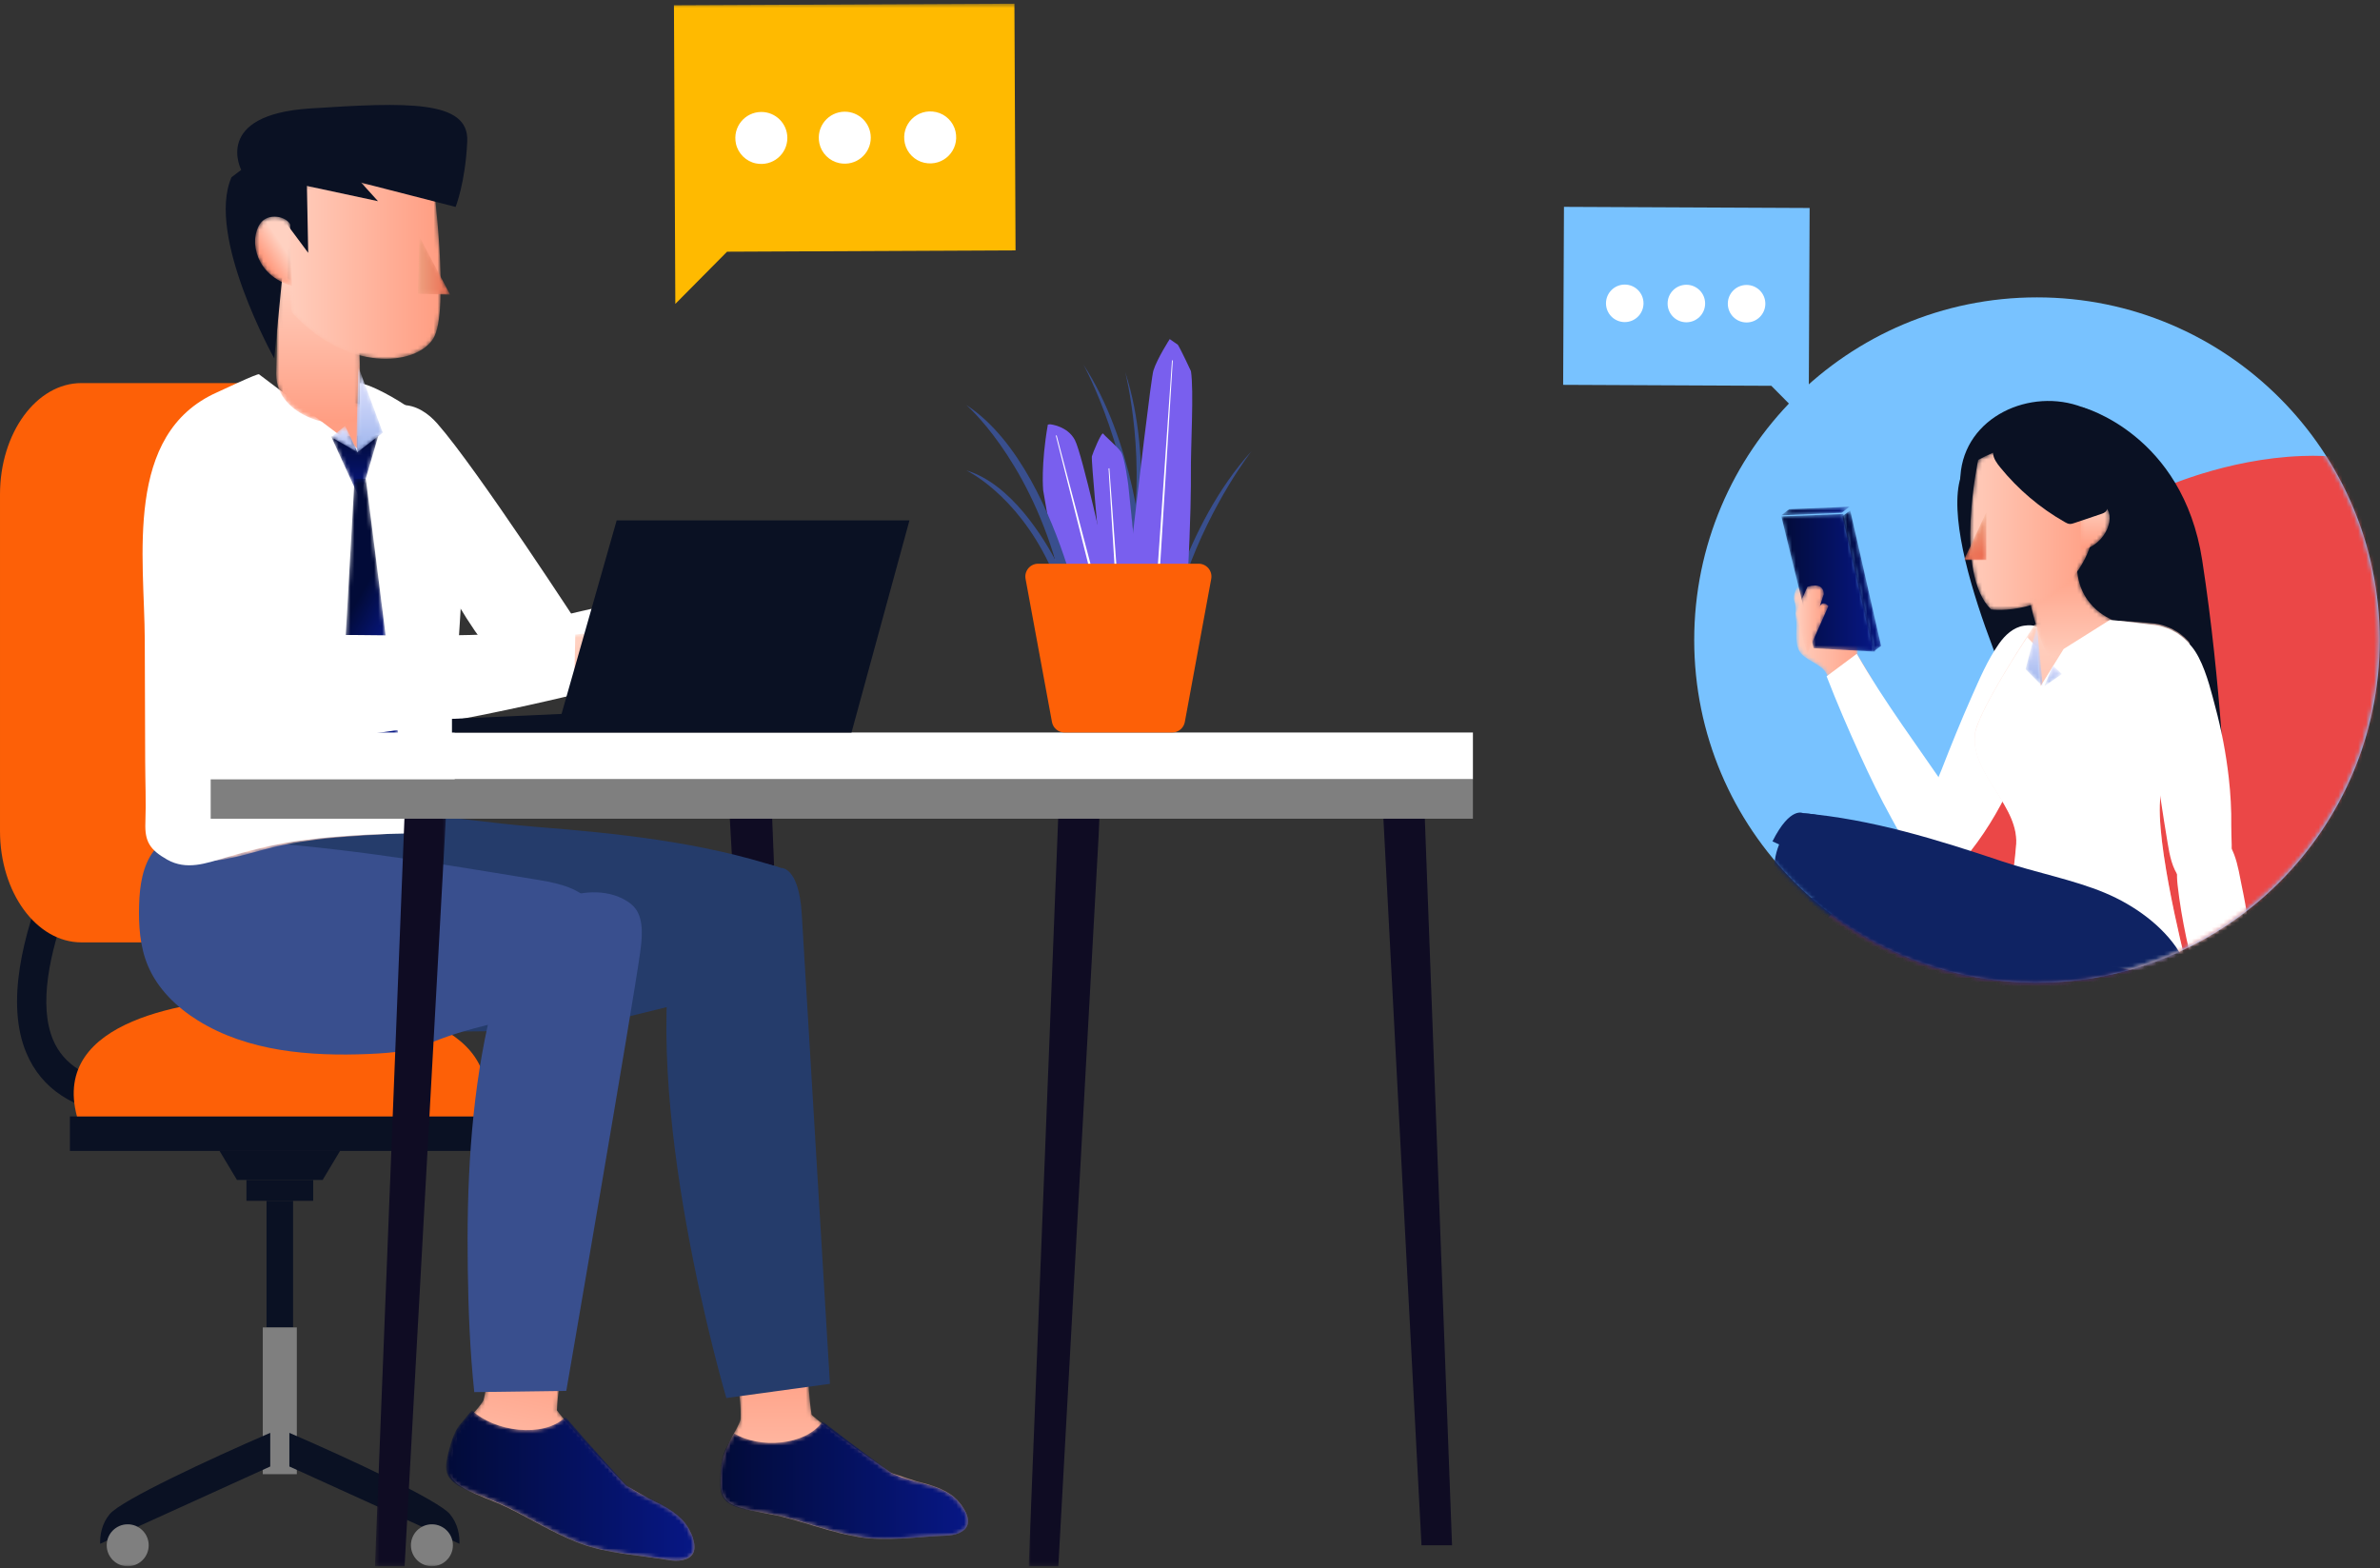 <?xml version="1.0" encoding="UTF-8"?>
<svg width="601px" height="396px" viewBox="0 0 601 396" version="1.1" xmlns="http://www.w3.org/2000/svg" xmlns:xlink="http://www.w3.org/1999/xlink">
    <rect x="0" y="0" width="601" height="396" fill="#333333" stroke="none"/>
    <!-- Generator: Sketch 57.1 (83088) - https://sketch.com -->
    <title>编组</title>
    <desc>Created with Sketch.</desc>
    <defs>
        <path d="M5.01,18.871 C4.981,19.371 4.024,21.211 3.966,21.315 L3.966,21.315 C3.73,21.744 3.482,22.168 3.248,22.597 L3.248,22.597 C3.008,23.04 2.77,23.485 2.57,23.947 L2.57,23.947 C1.955,25.36 1.144,26.742 0.694,28.24 L0.694,28.24 C0.197,29.9 0.107,31.711 0.046,33.435 L0.046,33.435 C0.027,34.016 0.016,34.595 0.027,35.173 L0.027,35.173 C0.048,36.305 0.17,37.474 0.733,38.455 L0.733,38.455 C1.606,39.979 3.357,40.737 5.032,41.237 L5.032,41.237 C8.448,42.26 12.022,42.635 15.482,43.49 L15.482,43.49 C21.854,45.066 28.301,47.582 34.909,48.635 L34.909,48.635 C42.224,49.802 49.59,48.503 56.928,48.271 L56.928,48.271 C58.867,48.21 61.837,47.539 62.387,45.332 L62.387,45.332 C62.946,43.098 60.578,39.969 59.054,38.635 L59.054,38.635 C58.994,38.582 58.934,38.531 58.874,38.481 L58.874,38.481 C58.171,37.895 57.405,37.41 56.602,36.984 L56.602,36.984 C56.893,37.089 57.189,37.187 57.48,37.294 L57.48,37.294 C57.206,37.194 56.904,37.085 56.582,36.973 L56.582,36.973 C54.877,36.074 52.998,35.474 51.13,34.974 L51.13,34.974 C50.533,34.815 49.933,34.663 49.331,34.508 L49.331,34.508 C46.549,33.577 44.07,32.761 43.315,32.511 L43.315,32.511 C43.21,32.463 43.099,32.416 42.987,32.371 L42.987,32.371 C41.762,31.479 28.822,22.835 23.408,18.155 L23.408,18.155 C23.254,18.023 23.104,17.879 22.95,17.74 L22.95,17.74 C21.674,9.64 22.072,0.863 22.072,0.863 L22.072,0.863 L2.554,0.781 C2.554,0.781 5.382,12.589 5.01,18.871" id="path-1"></path>
        <linearGradient x1="50%" y1="100%" x2="50%" y2="-0.001%" id="linearGradient-3">
            <stop stop-color="#FFD1C1" offset="0%"></stop>
            <stop stop-color="#FF9A7E" offset="100%"></stop>
        </linearGradient>
        <path d="M4.303,3.382 C4.377,3.485 3.588,4.819 3.521,4.971 L3.521,4.971 C3,6.13 2.259,7.181 1.82,8.378 L1.82,8.378 C1.745,8.578 1.677,8.792 1.614,9.011 L1.614,9.011 C1.5,9.41 1.405,9.838 1.322,10.278 L1.322,10.278 C1.259,10.61 1.203,10.947 1.156,11.288 L1.156,11.288 C1.094,11.75 1.042,12.216 1,12.672 L1,12.672 C0.98,12.918 0.961,13.165 0.945,13.403 L0.945,13.403 C0.866,14.6 0.856,15.662 0.867,16.291 L0.867,16.291 C0.877,16.853 0.913,17.424 1.013,17.976 L1.013,17.976 C1.042,18.114 1.069,18.251 1.105,18.386 L1.105,18.386 C1.21,18.792 1.355,19.184 1.565,19.547 L1.565,19.547 C1.782,19.926 2.053,20.256 2.364,20.546 L2.364,20.546 C2.519,20.691 2.684,20.827 2.857,20.954 L2.857,20.954 C3.722,21.586 4.789,21.997 5.825,22.307 L5.825,22.307 C7.518,22.814 9.994,23.162 11.732,23.486 L11.732,23.486 C12.599,23.651 13.469,23.808 14.336,23.979 L14.336,23.979 C15.204,24.149 16.068,24.331 16.925,24.542 L16.925,24.542 C19.689,25.227 22.463,26.09 25.263,26.93 L25.263,26.93 C27.262,27.531 29.269,28.122 31.294,28.629 L31.294,28.629 C32.912,29.034 34.539,29.386 36.175,29.646 L36.175,29.646 C36.628,29.718 37.083,29.782 37.537,29.837 L37.537,29.837 C37.989,29.89 38.442,29.934 38.895,29.973 L38.895,29.973 C39.772,30.046 40.65,30.086 41.527,30.106 L41.527,30.106 C42.012,30.118 42.497,30.123 42.982,30.122 L42.982,30.122 C44.346,30.117 45.711,30.064 47.076,29.986 L47.076,29.986 C50.714,29.778 54.357,29.4 57.993,29.285 L57.993,29.285 C58.594,29.266 59.294,29.187 59.989,29.022 L59.989,29.022 C61.519,28.658 63.026,27.874 63.402,26.37 L63.402,26.37 C63.472,26.093 63.495,25.802 63.481,25.502 L63.481,25.502 C63.48,25.491 63.478,25.48 63.478,25.47 L63.478,25.47 C63.462,25.181 63.411,24.883 63.332,24.584 L63.332,24.584 C63.25,24.272 63.136,23.955 62.998,23.642 L62.998,23.642 C62.861,23.33 62.701,23.018 62.524,22.714 L62.524,22.714 C62.436,22.56 62.343,22.41 62.249,22.262 L62.249,22.262 C61.817,21.592 61.322,20.973 60.845,20.459 L60.845,20.459 C60.696,20.299 60.551,20.149 60.41,20.013 L60.41,20.013 C60.404,20.006 60.398,20 60.391,19.995 L60.391,19.995 C60.293,19.898 60.195,19.811 60.1,19.726 L60.1,19.726 C60.039,19.674 59.981,19.622 59.917,19.571 L59.917,19.571 C59.691,19.381 59.454,19.205 59.213,19.034 L59.213,19.034 C59.114,18.965 59.014,18.896 58.914,18.829 L58.914,18.829 C58.798,18.75 58.679,18.677 58.559,18.602 L58.559,18.602 C58.27,18.421 57.972,18.25 57.669,18.088 L57.669,18.088 C57.958,18.192 58.251,18.29 58.54,18.395 L58.54,18.395 C58.269,18.296 57.969,18.189 57.649,18.077 L57.649,18.077 C56.805,17.632 55.919,17.259 55.007,16.936 L55.007,16.936 C54.59,16.789 54.169,16.654 53.745,16.525 L53.745,16.525 C53.673,16.502 53.601,16.48 53.528,16.458 L53.528,16.458 C53.102,16.331 52.675,16.211 52.247,16.094 L52.247,16.094 C51.656,15.936 51.06,15.786 50.465,15.63 L50.465,15.63 C47.707,14.709 45.253,13.899 44.504,13.651 L44.504,13.651 C44.446,13.624 44.385,13.595 44.325,13.568 L44.325,13.568 C44.279,13.547 44.23,13.528 44.179,13.512 L44.179,13.512 C43.217,12.811 33.413,5.661 26.712,0.414 L26.712,0.414 C22.544,6.581 10.674,7.402 4.303,3.382 M48.931,15.224 C48.89,15.213 48.85,15.202 48.809,15.189 L48.809,15.189 C47.337,14.781 45.887,14.31 44.512,13.656 L44.512,13.656 C46.465,14.299 48.415,14.952 50.367,15.605 L50.367,15.605 C49.887,15.482 49.408,15.355 48.931,15.224" id="path-4"></path>
        <linearGradient x1="-4.36570365e-05%" y1="50%" x2="100%" y2="50%" id="linearGradient-6">
            <stop stop-color="#020B38" offset="0%"></stop>
            <stop stop-color="#071785" offset="100%"></stop>
        </linearGradient>
        <path d="M9.11,18.989 C8.974,19.487 7.614,21.136 7.534,21.228 L7.534,21.228 C7.203,21.609 6.861,21.983 6.531,22.366 L6.531,22.366 C6.195,22.76 5.859,23.158 5.557,23.579 L5.557,23.579 C4.634,24.871 3.518,26.089 2.746,27.503 L2.746,27.503 C1.89,29.065 1.416,30.868 0.995,32.587 L0.995,32.587 C0.853,33.164 0.723,33.745 0.611,34.329 L0.611,34.329 C0.395,35.469 0.274,36.672 0.64,37.775 L0.64,37.775 C1.213,39.491 2.84,40.618 4.442,41.473 L4.442,41.473 C7.71,43.219 11.277,44.347 14.626,45.936 L14.626,45.936 C20.792,48.858 26.84,52.738 33.357,55.185 L33.357,55.185 C40.571,57.892 48.354,58.132 55.885,59.442 L55.885,59.442 C57.875,59.789 61.045,59.736 62.069,57.635 L62.069,57.635 C63.106,55.506 61.347,51.865 60.074,50.206 L60.074,50.206 C60.022,50.139 59.973,50.075 59.922,50.01 L59.922,50.01 C59.328,49.274 58.648,48.625 57.92,48.031 L57.92,48.031 C58.195,48.195 58.474,48.358 58.75,48.524 L58.75,48.524 C58.491,48.368 58.205,48.196 57.901,48.017 L57.901,48.017 C56.35,46.754 54.562,45.756 52.76,44.861 L52.76,44.861 C52.186,44.575 51.605,44.295 51.024,44.014 L51.024,44.014 C48.381,42.494 46.027,41.154 45.309,40.745 L45.309,40.745 C45.211,40.672 45.109,40.604 45.005,40.534 L45.005,40.534 C43.941,39.381 32.562,27.976 28.021,22.136 L28.021,22.136 C27.891,21.972 27.768,21.795 27.642,21.622 L27.642,21.622 C28.037,13.214 30.283,4.475 30.283,4.475 L30.283,4.475 L10.398,0.294 C10.398,0.294 10.806,12.756 9.11,18.989" id="path-7"></path>
        <linearGradient x1="46.979%" y1="88.521%" x2="63.332%" y2="13.517%" id="linearGradient-9">
            <stop stop-color="#FFD1C1" offset="0%"></stop>
            <stop stop-color="#FF9A7E" offset="100%"></stop>
        </linearGradient>
        <path d="M5.968,2.019 C5.187,3.091 4.202,4.006 3.496,5.131 L3.496,5.131 C3.379,5.32 3.264,5.522 3.15,5.734 L3.15,5.734 C2.949,6.117 2.76,6.531 2.582,6.965 L2.582,6.965 C2.448,7.288 2.32,7.621 2.2,7.958 L2.2,7.958 C2.037,8.416 1.883,8.878 1.747,9.336 L1.747,9.336 C1.672,9.582 1.602,9.829 1.534,10.07 L1.534,10.07 C1.2,11.274 0.965,12.352 0.845,12.997 L0.845,12.997 C0.736,13.571 0.651,14.162 0.639,14.747 L0.639,14.747 C0.638,14.893 0.639,15.038 0.646,15.184 L0.646,15.184 C0.667,15.621 0.736,16.05 0.875,16.466 L0.875,16.466 C1.018,16.899 1.227,17.293 1.485,17.656 L1.485,17.656 C1.613,17.837 1.754,18.01 1.907,18.176 L1.907,18.176 C2.664,19.005 3.675,19.65 4.675,20.189 L4.675,20.189 C6.31,21.069 8.786,21.95 10.504,22.653 L10.504,22.653 C11.363,23.003 12.224,23.35 13.082,23.707 L13.082,23.707 C13.938,24.067 14.789,24.438 15.626,24.838 L15.626,24.838 C18.323,26.125 20.998,27.595 23.699,29.05 L23.699,29.05 C25.629,30.09 27.573,31.12 29.547,32.067 L29.547,32.067 C31.128,32.826 32.726,33.531 34.357,34.147 L34.357,34.147 C34.808,34.318 35.261,34.478 35.717,34.63 L35.717,34.63 C36.171,34.781 36.63,34.925 37.088,35.059 L37.088,35.059 C37.973,35.322 38.869,35.55 39.766,35.758 L39.766,35.758 C40.262,35.874 40.763,35.982 41.262,36.083 L41.262,36.083 C42.666,36.368 44.082,36.606 45.502,36.818 L45.502,36.818 C49.291,37.384 53.118,37.774 56.885,38.432 L56.885,38.432 C57.507,38.541 58.243,38.611 58.994,38.59 L58.994,38.59 C60.646,38.546 62.363,38.066 63.069,36.613 L63.069,36.613 C63.198,36.344 63.285,36.053 63.333,35.744 L63.333,35.744 C63.334,35.733 63.334,35.722 63.336,35.712 L63.336,35.712 C63.381,35.413 63.392,35.098 63.373,34.776 L63.373,34.776 C63.355,34.442 63.304,34.094 63.229,33.746 L63.229,33.746 C63.154,33.398 63.054,33.046 62.938,32.698 L62.938,32.698 C62.88,32.523 62.816,32.35 62.75,32.178 L62.75,32.178 C62.446,31.402 62.067,30.666 61.685,30.042 L61.685,30.042 C61.566,29.848 61.448,29.661 61.333,29.493 L61.333,29.493 C61.326,29.486 61.323,29.478 61.317,29.47 L61.317,29.47 C61.235,29.352 61.154,29.238 61.074,29.136 L61.074,29.136 C61.022,29.069 60.973,29.005 60.92,28.938 L60.92,28.938 C60.725,28.696 60.52,28.464 60.307,28.24 L60.307,28.24 C60.221,28.147 60.133,28.056 60.043,27.966 L60.043,27.966 C59.941,27.861 59.834,27.762 59.726,27.659 L59.726,27.659 C59.467,27.413 59.197,27.176 58.918,26.947 L58.918,26.947 C59.195,27.112 59.474,27.277 59.75,27.445 L59.75,27.445 C59.491,27.286 59.205,27.114 58.901,26.933 L58.901,26.933 C58.126,26.296 57.294,25.726 56.422,25.205 L56.422,25.205 C56.026,24.966 55.619,24.736 55.21,24.514 L55.21,24.514 C55.141,24.475 55.072,24.438 55.002,24.4 L55.002,24.4 C54.589,24.181 54.176,23.965 53.76,23.757 L53.76,23.757 C53.186,23.469 52.603,23.187 52.024,22.904 L52.024,22.904 C49.381,21.374 47.027,20.026 46.309,19.614 L46.309,19.614 C46.254,19.573 46.198,19.531 46.142,19.491 L46.142,19.491 C46.099,19.458 46.054,19.429 46.005,19.402 L46.005,19.402 C45.163,18.482 36.584,9.101 30.798,2.322 L30.798,2.322 C25.205,7.722 12.816,6.026 7.109,0.566 L7.109,0.566 C7.163,0.688 6.07,1.88 5.968,2.019 M50.533,22.162 C50.491,22.141 50.453,22.122 50.413,22.101 L50.413,22.101 C48.987,21.37 47.597,20.584 46.322,19.624 L46.322,19.624 C48.195,20.694 50.061,21.774 51.928,22.858 L51.928,22.858 C51.461,22.629 50.995,22.397 50.533,22.162" id="path-10"></path>
        <linearGradient x1="-0.001%" y1="50.002%" x2="100%" y2="50.002%" id="linearGradient-12">
            <stop stop-color="#020B38" offset="0%"></stop>
            <stop stop-color="#071785" offset="100%"></stop>
        </linearGradient>
        <path d="M0,27.947 C0,14.906 6.502,3.971 15.311,0.79 C13.929,4.57 13.132,8.817 13.132,13.33 L13.132,98.325 C13.132,113.855 22.34,126.444 33.698,126.444 L74.779,126.444 C76.598,126.444 78.352,126.089 80.035,125.481 C76.661,134.71 69.703,141.061 61.646,141.061 L20.567,141.061 C9.208,141.061 0,128.472 0,112.943" id="path-13"></path>
        <path d="M36.639,119.202 C43.153,119.808 49.079,120.459 54.874,121.182 C51.669,131.012 44.466,137.867 36.085,137.867 L0.717,137.867 C0.695,136.749 0.7,135.632 0.733,134.519 C0.871,129.979 1.553,124.882 4.342,121.128 C2.403,119.337 1.784,117.304 1.907,113.992 C2.102,108.788 1.876,103.532 1.858,98.325 C1.824,88.156 1.791,77.988 1.757,67.821 C1.689,47.127 -3.639,15.837 20.055,5.343 C21.183,4.841 30.39,0.468 30.652,0.8 C30.666,0.819 56.013,19.901 56.013,19.901 L56.029,17.873 C56.434,20.075 56.652,22.379 56.652,24.753 L56.652,109.749 C56.652,112.298 56.399,114.767 55.933,117.114 C50.531,117.419 45.14,117.89 39.783,118.664" id="path-15"></path>
        <polygon id="path-17" points="0 395 645.963 395 645.963 0.437 0 0.437"></polygon>
        <path d="M16.774,13.652 C12.86,19.896 13.665,27.254 15.217,30.123 L0.863,30.123 C-4.837,8.952 20.359,2.58 38.611,0.658" id="path-19"></path>
        <path d="M8.597,7.756 L0.514,10.108 L3.085,20.195 C3.085,20.195 8.954,18.145 11.777,17.37 L11.777,17.37 C13.139,16.996 14.786,17.346 16.45,17.697 L16.45,17.697 C18.235,18.071 20.039,18.446 21.528,17.928 L21.528,17.928 C24.405,16.924 26.769,13.096 28.272,12.106 L28.272,12.106 C29.775,11.114 30.383,9.565 32.205,8.685 L32.205,8.685 C34.023,7.806 34.43,5.02 34.43,5.02 L34.43,5.02 L16.151,5.88 L21.576,0.166 C14.41,0.268 8.597,7.756 8.597,7.756" id="path-21"></path>
        <linearGradient x1="17.452%" y1="37.2%" x2="72.801%" y2="63.133%" id="linearGradient-23">
            <stop stop-color="#FFD1C1" offset="0%"></stop>
            <stop stop-color="#FF9A7E" offset="100%"></stop>
        </linearGradient>
        <path d="M5.244,12.786 C-2.211,25.384 2.168,40.395 4.753,53.682 L4.753,53.682 C7.082,65.666 6.543,78.221 4.625,90.224 L4.625,90.224 C3.621,96.512 0.058,104.006 0.17,110.277 L0.17,110.277 C0.275,116.384 5.089,119.115 10.804,118.986 L10.804,118.986 C17.562,118.832 23.873,116.205 30.427,114.894 L30.427,114.894 C37.387,113.499 44.544,112.816 51.624,112.429 L51.624,112.429 C55.927,112.192 60.51,112.086 64.512,110.309 L64.512,110.309 C72.17,106.906 71.897,98.541 71.646,91.402 L71.646,91.402 C71.163,77.605 72.127,63.886 72.486,50.104 L72.486,50.104 C72.672,42.952 72.565,35.802 72.093,28.662 L72.093,28.662 C71.653,22.024 70.63,14.819 65.544,9.995 L65.544,9.995 C61.39,6.058 54.399,4.798 49.012,3.339 L49.012,3.339 C43.437,1.829 37.711,0.669 31.927,0.419 L31.927,0.419 C31.287,0.392 30.647,0.378 30.01,0.378 L30.01,0.378 C20.088,0.379 10.569,3.787 5.244,12.786" id="path-24"></path>
        <linearGradient x1="50%" y1="100%" x2="50%" y2="0.001%" id="linearGradient-26">
            <stop stop-color="#FFD1C1" offset="0%"></stop>
            <stop stop-color="#FF9A7E" offset="100%"></stop>
        </linearGradient>
        <polygon id="path-27" points="7.227 0.507 7.286 4.721 5.329 0.566 0.618 0.712 7.849 16.499 12.597 0.34"></polygon>
        <linearGradient x1="49.996%" y1="100.006%" x2="49.996%" y2="-0.002%" id="linearGradient-29">
            <stop stop-color="#071785" offset="0%"></stop>
            <stop stop-color="#020B38" offset="100%"></stop>
        </linearGradient>
        <polygon id="path-30" points="4.523 0.396 0.758 67.495 8.803 75.402 15.75 66.555 7.381 0.396"></polygon>
        <linearGradient x1="54.785%" y1="63.985%" x2="44.927%" y2="35.434%" id="linearGradient-32">
            <stop stop-color="#071785" offset="0%"></stop>
            <stop stop-color="#020B38" offset="100%"></stop>
        </linearGradient>
        <path d="M0.74,25.992 C0.74,37.099 17.213,40.637 20.564,37.077 L20.564,37.077 C22.442,35.08 21.802,20.853 21.802,20.853 L21.802,20.853 C21.742,17.664 21.679,14.472 21.62,11.282 L21.62,11.282 L1.298,0.56 L0.74,25.992 Z" id="path-33"></path>
        <linearGradient x1="49.999%" y1="0.001%" x2="49.999%" y2="99.999%" id="linearGradient-35">
            <stop stop-color="#FFD1C1" offset="0%"></stop>
            <stop stop-color="#FF9A7E" offset="100%"></stop>
        </linearGradient>
        <path d="M0.441,2.627 L1.527,13.363 L3.184,29.744 L3.649,34.35 C17.609,49.613 35.081,47.941 39.406,40.998 L39.406,40.998 C43.73,34.056 39.281,0.395 39.281,0.395 L39.281,0.395 L0.441,2.627 Z" id="path-36"></path>
        <linearGradient x1="0%" y1="50.001%" x2="100.001%" y2="50.001%" id="linearGradient-38">
            <stop stop-color="#FFD1C1" offset="0%"></stop>
            <stop stop-color="#FF9A7E" offset="100%"></stop>
        </linearGradient>
        <polygon id="path-39" points="0.546 14.69 8.66 14.902 0.912 0.227"></polygon>
        <linearGradient x1="0.012%" y1="50.003%" x2="99.994%" y2="50.003%" id="linearGradient-41">
            <stop stop-color="#EDA180" offset="0%"></stop>
            <stop stop-color="#EB6B50" offset="100%"></stop>
        </linearGradient>
        <path d="M1.67,1.993 C-1.243,6.272 0.618,15.102 9.715,17.676 L9.715,17.676 L9.283,2.145 C8.667,0.979 7.01,0.198 5.325,0.198 L5.325,0.198 C3.94,0.198 2.535,0.725 1.67,1.993" id="path-42"></path>
        <linearGradient x1="70.184%" y1="34.403%" x2="40.143%" y2="66.353%" id="linearGradient-44">
            <stop stop-color="#FFD1C1" offset="0%"></stop>
            <stop stop-color="#FF9A7E" offset="100%"></stop>
        </linearGradient>
        <path d="M11.736,8.341 L0.078,9.609 L1.296,24.487 C1.296,24.487 9.835,23.083 13.896,22.707 L13.896,22.707 C15.861,22.526 18.054,23.446 20.269,24.364 L20.269,24.364 C22.63,25.343 25.014,26.323 27.174,25.969 L27.174,25.969 C31.362,25.285 35.49,20.485 37.786,19.47 L37.786,19.47 C40.08,18.454 41.272,16.421 43.978,15.643 L43.978,15.643 C46.683,14.866 47.883,11.041 47.883,11.041 L47.883,11.041 L22.55,7.611 L31.325,0.931 C30.491,0.789 29.658,0.724 28.832,0.724 L28.832,0.724 C19.878,0.724 11.736,8.341 11.736,8.341" id="path-45"></path>
        <linearGradient x1="20.357%" y1="36.394%" x2="67.279%" y2="64.41%" id="linearGradient-47">
            <stop stop-color="#FFD1C1" offset="0%"></stop>
            <stop stop-color="#FF9A7E" offset="100%"></stop>
        </linearGradient>
        <path d="M0.094,21.819 L6.666,16.758 L0.504,0.132 C0.504,0.132 -0.219,21.503 0.094,21.819" id="path-48"></path>
        <linearGradient x1="50.002%" y1="99.999%" x2="50.002%" y2="-0.001%" id="linearGradient-50">
            <stop stop-color="#9EB5ED" offset="0%"></stop>
            <stop stop-color="#E6E6FF" offset="100%"></stop>
        </linearGradient>
        <polygon id="path-51" points="0.488 1.751 6.586 18.842 17.438 20.985 0.488 0.477"></polygon>
        <polygon id="path-53" points="0.676 4.744 13.853 26.425 25.337 16.934 6.445 0.34"></polygon>
        <polygon id="path-55" points="0.635 2.896 7.494 6.816 4.147 0.059"></polygon>
        <linearGradient x1="50%" y1="99.998%" x2="50%" y2="0.002%" id="linearGradient-57">
            <stop stop-color="#9EB5ED" offset="0%"></stop>
            <stop stop-color="#E6E6FF" offset="100%"></stop>
        </linearGradient>
        <polygon id="path-58" points="0.436 0.283 18.589 0.283 18.589 193.806 0.436 193.806"></polygon>
        <polygon id="path-60" points="0.972 0.283 19.125 0.283 19.125 193.806 0.972 193.806"></polygon>
        <polygon id="path-62" points="0 395 645.963 395 645.963 0.437 0 0.437"></polygon>
        <path d="M11.954,40.053 C12.239,41.589 13.579,42.704 15.141,42.704 L10.382,42.704 C8.82,42.704 7.48,41.589 7.195,40.053 L0.527,3.908 C0.16,1.916 1.689,0.081 3.714,0.081 L8.473,0.081 C6.448,0.081 4.919,1.916 5.286,3.908" id="path-64"></path>
        <path d="M0.286,87.038 C0.286,134.807 39.101,173.534 86.981,173.534 L86.981,173.534 C134.861,173.534 173.675,134.807 173.675,87.038 L173.675,87.038 C173.675,39.267 134.861,0.543 86.981,0.543 L86.981,0.543 C39.101,0.543 0.286,39.267 0.286,87.038" id="path-66"></path>
        <path d="M1.141,4.382 C1.774,6.039 1.202,7.419 1.559,8.964 L1.559,8.964 C1.919,10.508 1.067,14.427 2.31,16.795 L2.31,16.795 C3.551,19.162 7.64,20.032 8.992,22.219 L8.992,22.219 C10.342,24.403 12.873,29.237 12.873,29.237 L12.873,29.237 L20.836,24.136 L17.053,17.787 C17.053,17.787 17.947,9.414 13.356,5.094 L13.356,5.094 L13.318,12.069 L1.978,0.651 C1.978,0.651 0.506,2.724 1.141,4.382" id="path-68"></path>
        <linearGradient x1="-0.002%" y1="49.999%" x2="100.002%" y2="49.999%" id="linearGradient-70">
            <stop stop-color="#FFD1C1" offset="0%"></stop>
            <stop stop-color="#FF9A7E" offset="100%"></stop>
        </linearGradient>
        <path d="M0.286,87.038 C0.286,134.807 39.101,173.534 86.981,173.534 L86.981,173.534 C134.861,173.534 173.675,134.807 173.675,87.038 L173.675,87.038 C173.675,39.267 134.861,0.543 86.981,0.543 L86.981,0.543 C39.101,0.543 0.286,39.267 0.286,87.038" id="path-71"></path>
        <path d="M0.286,87.038 C0.286,134.807 39.101,173.534 86.981,173.534 L86.981,173.534 C134.861,173.534 173.675,134.807 173.675,87.038 L173.675,87.038 C173.675,39.267 134.861,0.543 86.981,0.543 L86.981,0.543 C39.101,0.543 0.286,39.267 0.286,87.038" id="path-73"></path>
        <path d="M0.286,87.038 C0.286,134.807 39.101,173.534 86.981,173.534 L86.981,173.534 C134.861,173.534 173.675,134.807 173.675,87.038 L173.675,87.038 C173.675,39.267 134.861,0.543 86.981,0.543 L86.981,0.543 C39.101,0.543 0.286,39.267 0.286,87.038" id="path-75"></path>
        <polygon id="path-77" points="0.824 0.887 8.976 34.187 24.546 35.056 16.479 0.285"></polygon>
        <linearGradient x1="0%" y1="50.001%" x2="100.001%" y2="50.001%" id="linearGradient-79">
            <stop stop-color="#020B38" offset="0%"></stop>
            <stop stop-color="#071785" offset="100%"></stop>
        </linearGradient>
        <polygon id="path-80" points="0.222 1.848 8.022 36.071 10.019 34.608 2.219 0.384"></polygon>
        <linearGradient x1="-0.008%" y1="50.002%" x2="100.009%" y2="50.002%" id="linearGradient-82">
            <stop stop-color="#020B38" offset="0%"></stop>
            <stop stop-color="#071785" offset="100%"></stop>
        </linearGradient>
        <polygon id="path-83" points="2.815 1.077 0.803 2.622 16.057 1.998 18.069 0.457"></polygon>
        <linearGradient x1="0%" y1="50.034%" x2="100%" y2="50.034%" id="linearGradient-85">
            <stop stop-color="#020B38" offset="0%"></stop>
            <stop stop-color="#071785" offset="100%"></stop>
        </linearGradient>
        <path d="M3.414,0.652 L0.436,7.321 L3.381,17.554 L8.708,5.577 C8.708,5.577 7.503,3.936 6.535,5.577 L6.535,5.577 L7.519,2.633 C7.519,2.633 7.828,0.344 5.295,0.344 L5.295,0.344 C4.789,0.344 4.172,0.434 3.414,0.652" id="path-86"></path>
        <linearGradient x1="-0.005%" y1="49.999%" x2="100.01%" y2="49.999%" id="linearGradient-88">
            <stop stop-color="#FFD1C1" offset="0%"></stop>
            <stop stop-color="#FF9A7E" offset="100%"></stop>
        </linearGradient>
        <path d="M0.286,87.038 C0.286,134.807 39.101,173.534 86.981,173.534 L86.981,173.534 C134.861,173.534 173.675,134.807 173.675,87.038 L173.675,87.038 C173.675,39.267 134.861,0.543 86.981,0.543 L86.981,0.543 C39.101,0.543 0.286,39.267 0.286,87.038" id="path-89"></path>
        <path d="M0.286,87.038 C0.286,134.807 39.101,173.534 86.981,173.534 L86.981,173.534 C134.861,173.534 173.675,134.807 173.675,87.038 L173.675,87.038 C173.675,39.267 134.861,0.543 86.981,0.543 L86.981,0.543 C39.101,0.543 0.286,39.267 0.286,87.038" id="path-91"></path>
        <path d="M15.846,1.147 C15.846,1.147 1.227,23.202 0.686,28.906 L0.686,28.906 C-0.298,39.273 12.44,47.06 11.05,57.55 L11.05,57.55 C11.05,57.553 10.205,69.015 6.824,82.808 L6.824,82.808 L39.69,88.447 C44.346,87.121 48.84,85.414 53.142,83.361 L53.142,83.361 C50.781,73.372 47.106,56.144 47.395,46.727 L47.395,46.727 C47.818,32.93 54.995,5.899 54.995,5.899 L54.995,5.899 C54.995,5.899 52.043,1.731 46.019,0.933 L46.019,0.933 C43.264,0.57 37.173,0.26 35.293,0.156 L35.293,0.156 L15.846,1.147 Z" id="path-93"></path>
        <linearGradient x1="50.054%" y1="0.001%" x2="50.054%" y2="102.988%" id="linearGradient-95">
            <stop stop-color="#FFD1C1" offset="0%"></stop>
            <stop stop-color="#FF9A7E" offset="100%"></stop>
        </linearGradient>
        <path d="M0.584,12.345 C0.584,12.345 3.021,23.642 5.798,26.536 L5.798,26.536 C5.798,26.536 13.16,28.882 21.493,17.024 L21.493,17.024 C21.493,17.024 11.158,13.476 12.576,0.481 L12.576,0.481 L0.584,12.345 Z" id="path-96"></path>
        <linearGradient x1="50.003%" y1="100.003%" x2="50.003%" y2="0.003%" id="linearGradient-98">
            <stop stop-color="#FFD1C1" offset="0%"></stop>
            <stop stop-color="#FF9A7E" offset="100%"></stop>
        </linearGradient>
        <path d="M0.286,87.038 C0.286,134.807 39.101,173.534 86.981,173.534 L86.981,173.534 C134.861,173.534 173.675,134.807 173.675,87.038 L173.675,87.038 C173.675,39.267 134.861,0.543 86.981,0.543 L86.981,0.543 C39.101,0.543 0.286,39.267 0.286,87.038" id="path-99"></path>
        <path d="M2.536,4.622 C2.536,4.622 -3.661,33.148 5.789,42.401 L5.789,42.401 C5.789,42.401 21.901,44.559 29.49,29.603 L29.49,29.603 C35.509,17.743 30.232,0.747 15.742,0.747 L15.742,0.747 C11.957,0.747 7.542,1.906 2.536,4.622" id="path-101"></path>
        <linearGradient x1="0.001%" y1="50%" x2="100.003%" y2="50%" id="linearGradient-103">
            <stop stop-color="#FFD1C1" offset="0%"></stop>
            <stop stop-color="#FF9A7E" offset="100%"></stop>
        </linearGradient>
        <path d="M0.418,3.572 L0.418,12.539 C7.303,10.964 9.455,3.203 6.335,1.316 L6.335,1.316 C5.757,0.965 5.188,0.822 4.647,0.822 L4.647,0.822 C2.273,0.822 0.418,3.572 0.418,3.572" id="path-104"></path>
        <linearGradient x1="50.004%" y1="-0.001%" x2="50.004%" y2="99.998%" id="linearGradient-106">
            <stop stop-color="#FFD1C1" offset="0%"></stop>
            <stop stop-color="#FF9A7E" offset="100%"></stop>
        </linearGradient>
        <polygon id="path-107" points="0.922 12.92 6.578 12.92 6.578 0.869"></polygon>
        <linearGradient x1="42.746%" y1="22.826%" x2="62.756%" y2="97.826%" id="linearGradient-109">
            <stop stop-color="#EDA180" offset="0%"></stop>
            <stop stop-color="#EB6B50" offset="100%"></stop>
        </linearGradient>
        <path d="M0.286,87.038 C0.286,134.807 39.101,173.534 86.981,173.534 L86.981,173.534 C134.861,173.534 173.675,134.807 173.675,87.038 L173.675,87.038 C173.675,39.267 134.861,0.543 86.981,0.543 L86.981,0.543 C39.101,0.543 0.286,39.267 0.286,87.038" id="path-110"></path>
        <path d="M42.832,1.425 C40.527,2.845 39.361,5.514 38.816,8.057 L38.816,8.057 C37.165,15.754 37.677,36.244 38.192,48.833 L38.192,48.833 C29.782,47.177 17.669,46.22 0.824,42.814 L0.824,42.814 C3.258,46.739 5.29,50.745 4.687,55.25 L4.687,55.25 C4.687,55.251 4.635,55.932 4.511,57.15 L4.511,57.15 C17.352,61.781 34.368,67.256 44.206,67.76 L44.206,67.76 C42.547,59.396 41.142,50.37 41.326,44.444 L41.326,44.444 C41.752,30.668 48.987,3.679 48.987,3.679 L48.987,3.679 C48.987,3.679 47.703,1.897 45.119,0.443 L45.119,0.443 C44.413,0.603 43.655,0.919 42.832,1.425" id="path-112"></path>
        <path d="M0.286,87.038 C0.286,134.807 39.101,173.534 86.981,173.534 L86.981,173.534 C134.861,173.534 173.675,134.807 173.675,87.038 L173.675,87.038 C173.675,39.267 134.861,0.543 86.981,0.543 L86.981,0.543 C39.101,0.543 0.286,39.267 0.286,87.038" id="path-114"></path>
        <path d="M0.286,87.038 C0.286,134.807 39.101,173.534 86.981,173.534 L86.981,173.534 C134.861,173.534 173.675,134.807 173.675,87.038 L173.675,87.038 C173.675,39.267 134.861,0.543 86.981,0.543 L86.981,0.543 C39.101,0.543 0.286,39.267 0.286,87.038 L0.286,87.038 Z" id="path-116"></path>
        <path d="M0.286,87.038 C0.286,134.807 39.101,173.534 86.981,173.534 L86.981,173.534 C134.861,173.534 173.675,134.807 173.675,87.038 L173.675,87.038 C173.675,39.267 134.861,0.543 86.981,0.543 L86.981,0.543 C39.101,0.543 0.286,39.267 0.286,87.038" id="path-118"></path>
        <path d="M0.286,87.038 C0.286,134.807 39.101,173.534 86.981,173.534 L86.981,173.534 C134.861,173.534 173.675,134.807 173.675,87.038 L173.675,87.038 C173.675,39.267 134.861,0.543 86.981,0.543 L86.981,0.543 C39.101,0.543 0.286,39.267 0.286,87.038" id="path-120"></path>
        <path d="M0.286,87.038 C0.286,134.807 39.101,173.534 86.981,173.534 L86.981,173.534 C134.861,173.534 173.675,134.807 173.675,87.038 L173.675,87.038 C173.675,39.267 134.861,0.543 86.981,0.543 L86.981,0.543 C39.101,0.543 0.286,39.267 0.286,87.038" id="path-122"></path>
        <path d="M0.497,11.47 L4.74,15.738 C4.943,15.469 3.356,0.538 3.356,0.538 L3.356,0.538 L0.497,11.47 Z" id="path-124"></path>
        <linearGradient x1="49.992%" y1="99.991%" x2="49.992%" y2="0.007%" id="linearGradient-126">
            <stop stop-color="#9EB5ED" offset="0%"></stop>
            <stop stop-color="#E6E6FF" offset="100%"></stop>
        </linearGradient>
        <polygon id="path-127" points="0.431 14.829 7.854 13.07 10.849 2.138 10.529 0.986"></polygon>
        <polygon id="path-129" points="0.429 13.677 6.952 19.892 15.891 2.135 13.246 0.087"></polygon>
        <polygon id="path-131" points="0.24 5.754 4.671 2.712 2.402 0.51"></polygon>
        <linearGradient x1="50.009%" y1="99.975%" x2="50.009%" y2="-0.005%" id="linearGradient-133">
            <stop stop-color="#9EB5ED" offset="0%"></stop>
            <stop stop-color="#E6E6FF" offset="100%"></stop>
        </linearGradient>
    </defs>
    <g id="快客服网页" stroke="none" stroke-width="1" fill="none" fill-rule="evenodd">
        <g id="客服外包" transform="translate(-938, -167)">
            <g id="编组" transform="translate(938, 167)">
                <polygon id="Fill-1" fill="#0F0C23" points="202 380.5 194.78 201.5 184 201.5 194.103 380.5"></polygon>
                <g transform="translate(182, 339.5)">
                    <mask id="mask-2" fill="white">
                        <use xlink:href="#path-1"></use>
                    </mask>
                    <g id="Clip-3"></g>
                    <path d="M5.01,18.871 C4.981,19.371 4.024,21.211 3.966,21.315 L3.966,21.315 C3.73,21.744 3.482,22.168 3.248,22.597 L3.248,22.597 C3.008,23.04 2.77,23.485 2.57,23.947 L2.57,23.947 C1.955,25.36 1.144,26.742 0.694,28.24 L0.694,28.24 C0.197,29.9 0.107,31.711 0.046,33.435 L0.046,33.435 C0.027,34.016 0.016,34.595 0.027,35.173 L0.027,35.173 C0.048,36.305 0.17,37.474 0.733,38.455 L0.733,38.455 C1.606,39.979 3.357,40.737 5.032,41.237 L5.032,41.237 C8.448,42.26 12.022,42.635 15.482,43.49 L15.482,43.49 C21.854,45.066 28.301,47.582 34.909,48.635 L34.909,48.635 C42.224,49.802 49.59,48.503 56.928,48.271 L56.928,48.271 C58.867,48.21 61.837,47.539 62.387,45.332 L62.387,45.332 C62.946,43.098 60.578,39.969 59.054,38.635 L59.054,38.635 C58.994,38.582 58.934,38.531 58.874,38.481 L58.874,38.481 C58.171,37.895 57.405,37.41 56.602,36.984 L56.602,36.984 C56.893,37.089 57.189,37.187 57.48,37.294 L57.48,37.294 C57.206,37.194 56.904,37.085 56.582,36.973 L56.582,36.973 C54.877,36.074 52.998,35.474 51.13,34.974 L51.13,34.974 C50.533,34.815 49.933,34.663 49.331,34.508 L49.331,34.508 C46.549,33.577 44.07,32.761 43.315,32.511 L43.315,32.511 C43.21,32.463 43.099,32.416 42.987,32.371 L42.987,32.371 C41.762,31.479 28.822,22.835 23.408,18.155 L23.408,18.155 C23.254,18.023 23.104,17.879 22.95,17.74 L22.95,17.74 C21.674,9.64 22.072,0.863 22.072,0.863 L22.072,0.863 L2.554,0.781 C2.554,0.781 5.382,12.589 5.01,18.871" id="Fill-2" fill="url(#linearGradient-3)" mask="url(#mask-2)"></path>
                </g>
                <g transform="translate(181, 358.5)">
                    <mask id="mask-5" fill="white">
                        <use xlink:href="#path-4"></use>
                    </mask>
                    <g id="Clip-5"></g>
                    <path d="M4.303,3.382 C4.377,3.485 3.588,4.819 3.521,4.971 L3.521,4.971 C3,6.13 2.259,7.181 1.82,8.378 L1.82,8.378 C1.745,8.578 1.677,8.792 1.614,9.011 L1.614,9.011 C1.5,9.41 1.405,9.838 1.322,10.278 L1.322,10.278 C1.259,10.61 1.203,10.947 1.156,11.288 L1.156,11.288 C1.094,11.75 1.042,12.216 1,12.672 L1,12.672 C0.98,12.918 0.961,13.165 0.945,13.403 L0.945,13.403 C0.866,14.6 0.856,15.662 0.867,16.291 L0.867,16.291 C0.877,16.853 0.913,17.424 1.013,17.976 L1.013,17.976 C1.042,18.114 1.069,18.251 1.105,18.386 L1.105,18.386 C1.21,18.792 1.355,19.184 1.565,19.547 L1.565,19.547 C1.782,19.926 2.053,20.256 2.364,20.546 L2.364,20.546 C2.519,20.691 2.684,20.827 2.857,20.954 L2.857,20.954 C3.722,21.586 4.789,21.997 5.825,22.307 L5.825,22.307 C7.518,22.814 9.994,23.162 11.732,23.486 L11.732,23.486 C12.599,23.651 13.469,23.808 14.336,23.979 L14.336,23.979 C15.204,24.149 16.068,24.331 16.925,24.542 L16.925,24.542 C19.689,25.227 22.463,26.09 25.263,26.93 L25.263,26.93 C27.262,27.531 29.269,28.122 31.294,28.629 L31.294,28.629 C32.912,29.034 34.539,29.386 36.175,29.646 L36.175,29.646 C36.628,29.718 37.083,29.782 37.537,29.837 L37.537,29.837 C37.989,29.89 38.442,29.934 38.895,29.973 L38.895,29.973 C39.772,30.046 40.65,30.086 41.527,30.106 L41.527,30.106 C42.012,30.118 42.497,30.123 42.982,30.122 L42.982,30.122 C44.346,30.117 45.711,30.064 47.076,29.986 L47.076,29.986 C50.714,29.778 54.357,29.4 57.993,29.285 L57.993,29.285 C58.594,29.266 59.294,29.187 59.989,29.022 L59.989,29.022 C61.519,28.658 63.026,27.874 63.402,26.37 L63.402,26.37 C63.472,26.093 63.495,25.802 63.481,25.502 L63.481,25.502 C63.48,25.491 63.478,25.48 63.478,25.47 L63.478,25.47 C63.462,25.181 63.411,24.883 63.332,24.584 L63.332,24.584 C63.25,24.272 63.136,23.955 62.998,23.642 L62.998,23.642 C62.861,23.33 62.701,23.018 62.524,22.714 L62.524,22.714 C62.436,22.56 62.343,22.41 62.249,22.262 L62.249,22.262 C61.817,21.592 61.322,20.973 60.845,20.459 L60.845,20.459 C60.696,20.299 60.551,20.149 60.41,20.013 L60.41,20.013 C60.404,20.006 60.398,20 60.391,19.995 L60.391,19.995 C60.293,19.898 60.195,19.811 60.1,19.726 L60.1,19.726 C60.039,19.674 59.981,19.622 59.917,19.571 L59.917,19.571 C59.691,19.381 59.454,19.205 59.213,19.034 L59.213,19.034 C59.114,18.965 59.014,18.896 58.914,18.829 L58.914,18.829 C58.798,18.75 58.679,18.677 58.559,18.602 L58.559,18.602 C58.27,18.421 57.972,18.25 57.669,18.088 L57.669,18.088 C57.958,18.192 58.251,18.29 58.54,18.395 L58.54,18.395 C58.269,18.296 57.969,18.189 57.649,18.077 L57.649,18.077 C56.805,17.632 55.919,17.259 55.007,16.936 L55.007,16.936 C54.59,16.789 54.169,16.654 53.745,16.525 L53.745,16.525 C53.673,16.502 53.601,16.48 53.528,16.458 L53.528,16.458 C53.102,16.331 52.675,16.211 52.247,16.094 L52.247,16.094 C51.656,15.936 51.06,15.786 50.465,15.63 L50.465,15.63 C47.707,14.709 45.253,13.899 44.504,13.651 L44.504,13.651 C44.446,13.624 44.385,13.595 44.325,13.568 L44.325,13.568 C44.279,13.547 44.23,13.528 44.179,13.512 L44.179,13.512 C43.217,12.811 33.413,5.661 26.712,0.414 L26.712,0.414 C22.544,6.581 10.674,7.402 4.303,3.382 M48.931,15.224 C48.89,15.213 48.85,15.202 48.809,15.189 L48.809,15.189 C47.337,14.781 45.887,14.31 44.512,13.656 L44.512,13.656 C46.465,14.299 48.415,14.952 50.367,15.605 L50.367,15.605 C49.887,15.482 49.408,15.355 48.931,15.224" id="Fill-4" fill="url(#linearGradient-6)" mask="url(#mask-5)"></path>
                </g>
                <g transform="translate(113, 334.5)">
                    <mask id="mask-8" fill="white">
                        <use xlink:href="#path-7"></use>
                    </mask>
                    <g id="Clip-7"></g>
                    <path d="M9.11,18.989 C8.974,19.487 7.614,21.136 7.534,21.228 L7.534,21.228 C7.203,21.609 6.861,21.983 6.531,22.366 L6.531,22.366 C6.195,22.76 5.859,23.158 5.557,23.579 L5.557,23.579 C4.634,24.871 3.518,26.089 2.746,27.503 L2.746,27.503 C1.89,29.065 1.416,30.868 0.995,32.587 L0.995,32.587 C0.853,33.164 0.723,33.745 0.611,34.329 L0.611,34.329 C0.395,35.469 0.274,36.672 0.64,37.775 L0.64,37.775 C1.213,39.491 2.84,40.618 4.442,41.473 L4.442,41.473 C7.71,43.219 11.277,44.347 14.626,45.936 L14.626,45.936 C20.792,48.858 26.84,52.738 33.357,55.185 L33.357,55.185 C40.571,57.892 48.354,58.132 55.885,59.442 L55.885,59.442 C57.875,59.789 61.045,59.736 62.069,57.635 L62.069,57.635 C63.106,55.506 61.347,51.865 60.074,50.206 L60.074,50.206 C60.022,50.139 59.973,50.075 59.922,50.01 L59.922,50.01 C59.328,49.274 58.648,48.625 57.92,48.031 L57.92,48.031 C58.195,48.195 58.474,48.358 58.75,48.524 L58.75,48.524 C58.491,48.368 58.205,48.196 57.901,48.017 L57.901,48.017 C56.35,46.754 54.562,45.756 52.76,44.861 L52.76,44.861 C52.186,44.575 51.605,44.295 51.024,44.014 L51.024,44.014 C48.381,42.494 46.027,41.154 45.309,40.745 L45.309,40.745 C45.211,40.672 45.109,40.604 45.005,40.534 L45.005,40.534 C43.941,39.381 32.562,27.976 28.021,22.136 L28.021,22.136 C27.891,21.972 27.768,21.795 27.642,21.622 L27.642,21.622 C28.037,13.214 30.283,4.475 30.283,4.475 L30.283,4.475 L10.398,0.294 C10.398,0.294 10.806,12.756 9.11,18.989" id="Fill-6" fill="url(#linearGradient-9)" mask="url(#mask-8)"></path>
                </g>
                <g transform="translate(112, 355.5)">
                    <mask id="mask-11" fill="white">
                        <use xlink:href="#path-10"></use>
                    </mask>
                    <g id="Clip-9"></g>
                    <path d="M5.968,2.019 C5.187,3.091 4.202,4.006 3.496,5.131 L3.496,5.131 C3.379,5.32 3.264,5.522 3.15,5.734 L3.15,5.734 C2.949,6.117 2.76,6.531 2.582,6.965 L2.582,6.965 C2.448,7.288 2.32,7.621 2.2,7.958 L2.2,7.958 C2.037,8.416 1.883,8.878 1.747,9.336 L1.747,9.336 C1.672,9.582 1.602,9.829 1.534,10.07 L1.534,10.07 C1.2,11.274 0.965,12.352 0.845,12.997 L0.845,12.997 C0.736,13.571 0.651,14.162 0.639,14.747 L0.639,14.747 C0.638,14.893 0.639,15.038 0.646,15.184 L0.646,15.184 C0.667,15.621 0.736,16.05 0.875,16.466 L0.875,16.466 C1.018,16.899 1.227,17.293 1.485,17.656 L1.485,17.656 C1.613,17.837 1.754,18.01 1.907,18.176 L1.907,18.176 C2.664,19.005 3.675,19.65 4.675,20.189 L4.675,20.189 C6.31,21.069 8.786,21.95 10.504,22.653 L10.504,22.653 C11.363,23.003 12.224,23.35 13.082,23.707 L13.082,23.707 C13.938,24.067 14.789,24.438 15.626,24.838 L15.626,24.838 C18.323,26.125 20.998,27.595 23.699,29.05 L23.699,29.05 C25.629,30.09 27.573,31.12 29.547,32.067 L29.547,32.067 C31.128,32.826 32.726,33.531 34.357,34.147 L34.357,34.147 C34.808,34.318 35.261,34.478 35.717,34.63 L35.717,34.63 C36.171,34.781 36.63,34.925 37.088,35.059 L37.088,35.059 C37.973,35.322 38.869,35.55 39.766,35.758 L39.766,35.758 C40.262,35.874 40.763,35.982 41.262,36.083 L41.262,36.083 C42.666,36.368 44.082,36.606 45.502,36.818 L45.502,36.818 C49.291,37.384 53.118,37.774 56.885,38.432 L56.885,38.432 C57.507,38.541 58.243,38.611 58.994,38.59 L58.994,38.59 C60.646,38.546 62.363,38.066 63.069,36.613 L63.069,36.613 C63.198,36.344 63.285,36.053 63.333,35.744 L63.333,35.744 C63.334,35.733 63.334,35.722 63.336,35.712 L63.336,35.712 C63.381,35.413 63.392,35.098 63.373,34.776 L63.373,34.776 C63.355,34.442 63.304,34.094 63.229,33.746 L63.229,33.746 C63.154,33.398 63.054,33.046 62.938,32.698 L62.938,32.698 C62.88,32.523 62.816,32.35 62.75,32.178 L62.75,32.178 C62.446,31.402 62.067,30.666 61.685,30.042 L61.685,30.042 C61.566,29.848 61.448,29.661 61.333,29.493 L61.333,29.493 C61.326,29.486 61.323,29.478 61.317,29.47 L61.317,29.47 C61.235,29.352 61.154,29.238 61.074,29.136 L61.074,29.136 C61.022,29.069 60.973,29.005 60.92,28.938 L60.92,28.938 C60.725,28.696 60.52,28.464 60.307,28.24 L60.307,28.24 C60.221,28.147 60.133,28.056 60.043,27.966 L60.043,27.966 C59.941,27.861 59.834,27.762 59.726,27.659 L59.726,27.659 C59.467,27.413 59.197,27.176 58.918,26.947 L58.918,26.947 C59.195,27.112 59.474,27.277 59.75,27.445 L59.75,27.445 C59.491,27.286 59.205,27.114 58.901,26.933 L58.901,26.933 C58.126,26.296 57.294,25.726 56.422,25.205 L56.422,25.205 C56.026,24.966 55.619,24.736 55.21,24.514 L55.21,24.514 C55.141,24.475 55.072,24.438 55.002,24.4 L55.002,24.4 C54.589,24.181 54.176,23.965 53.76,23.757 L53.76,23.757 C53.186,23.469 52.603,23.187 52.024,22.904 L52.024,22.904 C49.381,21.374 47.027,20.026 46.309,19.614 L46.309,19.614 C46.254,19.573 46.198,19.531 46.142,19.491 L46.142,19.491 C46.099,19.458 46.054,19.429 46.005,19.402 L46.005,19.402 C45.163,18.482 36.584,9.101 30.798,2.322 L30.798,2.322 C25.205,7.722 12.816,6.026 7.109,0.566 L7.109,0.566 C7.163,0.688 6.07,1.88 5.968,2.019 M50.533,22.162 C50.491,22.141 50.453,22.122 50.413,22.101 L50.413,22.101 C48.987,21.37 47.597,20.584 46.322,19.624 L46.322,19.624 C48.195,20.694 50.061,21.774 51.928,22.858 L51.928,22.858 C51.461,22.629 50.995,22.397 50.533,22.162" id="Fill-8" fill="url(#linearGradient-12)" mask="url(#mask-11)"></path>
                </g>
                <g transform="translate(0, 0.5)">
                    <path d="M31.416,273.251 C22.104,272.116 16.044,268.354 13.403,262.069 C6.039,244.548 24.378,209.719 32.067,197.777 L32.198,197.571 C32.681,196.823 32.502,195.83 31.789,195.295 L28.423,192.774 C27.634,192.181 26.511,192.383 25.976,193.211 C24.749,195.116 -3.949,240.149 6.651,265.37 C10.442,274.401 18.495,279.728 30.583,281.203 L30.586,281.203 C31.529,281.32 32.382,280.64 32.481,279.696 L32.96,275.123 C33.058,274.201 32.398,273.371 31.478,273.259 L31.416,273.251 Z" id="Fill-10" fill="#0A1123"></path>
                    <path d="M61.646,237.464 L20.566,237.464 C9.207,237.464 0.001,224.875 0.001,209.346 L0.001,124.35 C0.001,108.821 9.207,96.231 20.566,96.231 L61.646,96.231 C73.005,96.231 82.211,108.821 82.211,124.35 L82.211,209.346 C82.211,224.875 73.005,237.464 61.646,237.464" id="Fill-12" fill="#FD6007"></path>
                    <g transform="translate(0, 96.403)">
                        <mask id="mask-14" fill="white">
                            <use xlink:href="#path-13"></use>
                        </mask>
                        <g id="Clip-15"></g>
                        <path d="M74.779,126.444 L33.698,126.444 C22.34,126.444 13.132,113.855 13.132,98.325 L13.132,13.33 C13.132,8.817 13.929,4.57 15.311,0.79 C6.502,3.971 0,14.906 0,27.947 L0,112.943 C0,128.472 9.208,141.061 20.567,141.061 L61.646,141.061 C69.703,141.061 76.661,134.71 80.035,125.481 C78.352,126.089 76.598,126.444 74.779,126.444" id="Fill-14" mask="url(#mask-14)"></path>
                    </g>
                    <g transform="translate(25.56, 99.597)">
                        <mask id="mask-16" fill="white">
                            <use xlink:href="#path-15"></use>
                        </mask>
                        <g id="Clip-17"></g>
                        <path d="M36.639,119.202 C37.684,119.012 38.729,118.816 39.783,118.664 C45.14,117.89 50.531,117.419 55.933,117.114 C56.399,114.767 56.652,112.298 56.652,109.749 L56.652,24.753 C56.652,22.379 56.434,20.075 56.029,17.873 L56.013,19.901 C56.013,19.901 30.666,0.819 30.652,0.8 C30.39,0.468 21.183,4.841 20.055,5.343 C-3.639,15.837 1.689,47.127 1.757,67.821 C1.791,77.988 1.824,88.156 1.858,98.325 C1.876,103.532 2.102,108.788 1.907,113.992 C1.784,117.304 2.403,119.337 4.342,121.128 C1.553,124.882 0.871,129.979 0.733,134.519 C0.7,135.632 0.695,136.749 0.717,137.867 L36.085,137.867 C44.466,137.867 51.669,131.012 54.874,121.182 C49.079,120.459 43.153,119.808 36.639,119.202" id="Fill-16" mask="url(#mask-16)"></path>
                    </g>
                    <mask id="mask-18" fill="white">
                        <use xlink:href="#path-17"></use>
                    </mask>
                    <g id="Clip-19"></g>
                    <polygon id="Fill-18" fill="#0A1123" mask="url(#mask-18)" points="17.659 290.119 123.654 290.119 123.654 281.413 17.659 281.413"></polygon>
                    <polygon id="Fill-20" fill="#0A1123" mask="url(#mask-18)" points="62.229 302.719 79.087 302.719 79.087 297.45 62.229 297.45"></polygon>
                    <polygon id="Fill-21" fill="#0A1123" mask="url(#mask-18)" points="67.306 334.691 74.009 334.691 74.009 302.719 67.306 302.719"></polygon>
                    <polygon id="Fill-22" fill="#7F7F7F" mask="url(#mask-18)" points="66.36 371.748 74.955 371.748 74.955 334.691 66.36 334.691"></polygon>
                    <polygon id="Fill-23" fill="#0A1123" mask="url(#mask-18)" points="66.274 290.119 75.041 290.119 85.871 290.119 81.47 297.449 75.041 297.449 66.274 297.449 59.844 297.449 55.445 290.119"></polygon>
                    <path d="M75.912,251.319 C75.865,251.316 75.819,251.313 75.773,251.311 C75.415,251.292 75.055,251.276 74.709,251.26 C74.13,251.236 73.491,251.217 72.796,251.199 C72.649,251.194 72.512,251.194 72.367,251.191 C72.03,251.183 71.67,251.18 71.312,251.177 L71.312,251.167 C71.095,251.167 70.878,251.167 70.657,251.169 C70.437,251.167 70.22,251.167 70.002,251.167 L70.002,251.177 C69.645,251.18 69.285,251.183 68.948,251.191 C68.803,251.194 68.665,251.194 68.518,251.199 C67.823,251.217 67.184,251.236 66.606,251.26 C66.259,251.276 65.898,251.292 65.542,251.311 C65.496,251.313 65.449,251.316 65.403,251.319 C47.98,252.184 12.806,256.786 19.436,281.413 L70.002,281.413 L71.312,281.413 L121.879,281.413 C128.509,256.786 93.334,252.184 75.912,251.319" id="Fill-24" fill="#FD6007" mask="url(#mask-18)"></path>
                    <g mask="url(#mask-18)">
                        <g transform="translate(18.573, 251.29)">
                            <mask id="mask-20" fill="white">
                                <use xlink:href="#path-19"></use>
                            </mask>
                            <g id="Clip-26" stroke="none" fill="none"></g>
                            <path d="M16.774,13.652 C22.457,4.583 38.611,0.658 38.611,0.658 C20.359,2.58 -4.837,8.952 0.863,30.123 L15.217,30.123 C13.665,27.254 12.86,19.896 16.774,13.652" id="Fill-25" stroke="none" fill="none" mask="url(#mask-20)"></path>
                        </g>
                    </g>
                    <path d="M73.072,369.806 L116.028,389.323 C116.074,387.153 115.644,384.259 113.598,381.819 C110.653,378.317 88.604,368.027 73.072,361.31 L73.072,369.806 Z" id="Fill-27" fill="#0A1123" mask="url(#mask-18)"></path>
                    <path d="M103.766,389.702 C103.766,392.629 106.139,395 109.067,395 C111.994,395 114.368,392.629 114.368,389.702 C114.368,386.777 111.994,384.405 109.067,384.405 C106.139,384.405 103.766,386.777 103.766,389.702" id="Fill-28" fill="#7F7F7F" mask="url(#mask-18)"></path>
                    <path d="M68.243,361.309 C52.71,368.027 30.661,378.316 27.717,381.82 C25.67,384.258 25.241,387.155 25.287,389.323 L68.243,369.806 L68.243,361.309 Z" id="Fill-29" fill="#0A1123" mask="url(#mask-18)"></path>
                    <path d="M37.548,389.702 C37.548,392.629 35.174,395 32.248,395 C29.321,395 26.947,392.629 26.947,389.702 C26.947,386.777 29.321,384.405 32.248,384.405 C35.174,384.405 37.548,386.777 37.548,389.702" id="Fill-30" fill="#7F7F7F" mask="url(#mask-18)"></path>
                    <path d="M137.708,176.441 C137.694,176.466 132.742,173.93 129.107,170.187 C122.35,163.233 116.856,154.649 112.253,146.07 C108.478,139.034 105.274,131.652 102.692,124.001 C100.438,117.318 86.265,102.093 101.336,101.772 C105.092,101.691 108.178,103.904 110.411,106.436 C120.468,117.829 147.1,158.83 147.1,158.83 L137.708,176.441 Z" id="Fill-31" fill="#FFFFFF" mask="url(#mask-18)"></path>
                </g>
                <g transform="translate(176, 139.5)">
                    <mask id="mask-22" fill="white">
                        <use xlink:href="#path-21"></use>
                    </mask>
                    <g id="Clip-33"></g>
                    <path d="M8.597,7.756 L0.514,10.108 L3.085,20.195 C3.085,20.195 8.954,18.145 11.777,17.37 L11.777,17.37 C13.139,16.996 14.786,17.346 16.45,17.697 L16.45,17.697 C18.235,18.071 20.039,18.446 21.528,17.928 L21.528,17.928 C24.405,16.924 26.769,13.096 28.272,12.106 L28.272,12.106 C29.775,11.114 30.383,9.565 32.205,8.685 L32.205,8.685 C34.023,7.806 34.43,5.02 34.43,5.02 L34.43,5.02 L16.151,5.88 L21.576,0.166 C14.41,0.268 8.597,7.756 8.597,7.756" id="Fill-32" fill="url(#linearGradient-23)" mask="url(#mask-22)"></path>
                </g>
                <g transform="translate(35, 147.5)">
                    <path d="M96.39,26.746 C96.39,26.746 92.011,13.584 100.742,9.927 C109.473,6.272 147.049,0.055 147.049,0.055 L148.665,11.402 C148.665,11.402 106.2,31.079 96.39,26.746" id="Fill-34" fill="#FFFFFF"></path>
                    <path d="M162.137,71.675 C142.198,65.109 120.849,62.916 100.009,61.262 C89.657,60.441 77.598,58.626 67.234,57.774 C44.322,55.893 26.553,49.332 30.066,72.996 C31.343,81.608 33.175,91.02 38.378,98.411 C44.018,106.424 53.825,109.88 63.17,111.497 C73.724,113.323 84.61,113.056 95.274,112.685 C104.626,112.361 114.07,111.483 123.188,109.31 C134.674,106.572 146.135,103.588 157.431,100.135 C171.553,85.881 162.137,71.675 162.137,71.675" id="Fill-36" fill="#253C6B"></path>
                    <path d="M162.137,71.675 C162.137,71.675 166.734,71.078 167.466,83.35 C168.199,95.621 174.574,201.931 174.574,201.931 L148.417,205.516 C148.417,205.516 125.854,129.229 135.804,85.731 C135.804,85.731 144.767,64.96 162.137,71.675" id="Fill-38" fill="#253C6B"></path>
                    <path d="M113.643,79.736 C113.496,79.581 113.342,79.433 113.182,79.286 C109.681,76.11 104.31,75.24 99.817,74.503 C67.432,69.194 51.459,66.506 18.72,64.186 C13.243,63.798 7.617,62.501 3.897,67.29 C0.963,71.065 0.27,76.279 0.129,80.908 C-0.031,86.159 0.317,91.545 2.36,96.386 C4.821,102.216 9.593,106.841 14.974,110.184 C27.589,118.024 43.2,119.26 58.046,118.645 C72.736,118.036 70.454,116.029 84.64,112.203 C95.8,109.194 109.913,106.965 114.824,94.996 C116.792,90.201 117.528,83.815 113.643,79.736" id="Fill-40" fill="#394F8E"></path>
                </g>
                <g transform="translate(41, 98.5)">
                    <mask id="mask-25" fill="white">
                        <use xlink:href="#path-24"></use>
                    </mask>
                    <g id="Clip-43"></g>
                    <path d="M5.244,12.786 C-2.211,25.384 2.168,40.395 4.753,53.682 L4.753,53.682 C7.082,65.666 6.543,78.221 4.625,90.224 L4.625,90.224 C3.621,96.512 0.058,104.006 0.17,110.277 L0.17,110.277 C0.275,116.384 5.089,119.115 10.804,118.986 L10.804,118.986 C17.562,118.832 23.873,116.205 30.427,114.894 L30.427,114.894 C37.387,113.499 44.544,112.816 51.624,112.429 L51.624,112.429 C55.927,112.192 60.51,112.086 64.512,110.309 L64.512,110.309 C72.17,106.906 71.897,98.541 71.646,91.402 L71.646,91.402 C71.163,77.605 72.127,63.886 72.486,50.104 L72.486,50.104 C72.672,42.952 72.565,35.802 72.093,28.662 L72.093,28.662 C71.653,22.024 70.63,14.819 65.544,9.995 L65.544,9.995 C61.39,6.058 54.399,4.798 49.012,3.339 L49.012,3.339 C43.437,1.829 37.711,0.669 31.927,0.419 L31.927,0.419 C31.287,0.392 30.647,0.378 30.01,0.378 L30.01,0.378 C20.088,0.379 10.569,3.787 5.244,12.786" id="Fill-42" fill="url(#linearGradient-26)" mask="url(#mask-25)"></path>
                </g>
                <path d="M116.406,118.1 C115.752,109.158 95.959,97.455 90.87,96.732 L90.739,113.63 C90.739,113.63 65.427,94.537 65.413,94.518 C65.151,94.186 55.957,98.562 54.831,99.062 C31.169,109.564 36.49,140.872 36.558,161.577 C36.592,171.752 36.625,181.927 36.659,192.099 C36.676,197.311 36.904,202.569 36.71,207.774 C36.536,212.44 37.815,214.571 42.202,217.057 C47.084,219.823 51.983,218.02 56.937,216.554 C62.717,214.843 68.559,213.312 74.53,212.449 C82.43,211.307 90.402,210.788 98.376,210.564 C105.113,210.372 110.899,211.059 113.662,203.583 C114.788,200.537 114.911,197.217 114.844,193.969 C114.23,164.965 118.529,147.126 116.406,118.1" id="Fill-44" fill="#FFFFFF"></path>
                <g transform="translate(83, 109.5)">
                    <mask id="mask-28" fill="white">
                        <use xlink:href="#path-27"></use>
                    </mask>
                    <g id="Clip-47"></g>
                    <polygon id="Fill-46" fill="url(#linearGradient-29)" mask="url(#mask-28)" points="7.227 0.507 7.286 4.721 5.329 0.566 0.618 0.712 7.849 16.499 12.597 0.34"></polygon>
                </g>
                <g transform="translate(85, 120.5)">
                    <mask id="mask-31" fill="white">
                        <use xlink:href="#path-30"></use>
                    </mask>
                    <g id="Clip-49"></g>
                    <polygon id="Fill-48" fill="url(#linearGradient-32)" mask="url(#mask-31)" points="4.523 0.396 0.758 67.495 8.803 75.402 15.75 66.555 7.381 0.396"></polygon>
                </g>
                <g transform="translate(69, 68.5)">
                    <mask id="mask-34" fill="white">
                        <use xlink:href="#path-33"></use>
                    </mask>
                    <g id="Clip-51"></g>
                    <path d="M0.74,25.992 C0.74,37.099 17.213,40.637 20.564,37.077 L20.564,37.077 C22.442,35.08 21.802,20.853 21.802,20.853 L21.802,20.853 C21.742,17.664 21.679,14.472 21.62,11.282 L21.62,11.282 L1.298,0.56 L0.74,25.992 Z" id="Fill-50" fill="url(#linearGradient-35)" mask="url(#mask-34)"></path>
                </g>
                <g transform="translate(70, 44.5)">
                    <mask id="mask-37" fill="white">
                        <use xlink:href="#path-36"></use>
                    </mask>
                    <g id="Clip-53"></g>
                    <path d="M0.441,2.627 L1.527,13.363 L3.184,29.744 L3.649,34.35 C17.609,49.613 35.081,47.941 39.406,40.998 L39.406,40.998 C43.73,34.056 39.281,0.395 39.281,0.395 L39.281,0.395 L0.441,2.627 Z" id="Fill-52" fill="url(#linearGradient-38)" mask="url(#mask-37)"></path>
                </g>
                <g transform="translate(105, 59.5)">
                    <mask id="mask-40" fill="white">
                        <use xlink:href="#path-39"></use>
                    </mask>
                    <g id="Clip-55"></g>
                    <polygon id="Fill-54" fill="url(#linearGradient-41)" mask="url(#mask-40)" points="0.546 14.69 8.66 14.902 0.912 0.227"></polygon>
                </g>
                <path d="M77.419,42.575 L77.83,63.85 L72.567,56.777 L69.255,90.5 C69.255,90.5 51.961,59.596 58.461,44.754 L60.914,42.895 C60.914,42.895 53.634,28.999 78.257,27.39 C102.881,25.782 118.454,25.254 117.99,35.678 C117.524,46.102 115.052,52.253 115.052,52.253 L77.419,42.575 Z" id="Fill-56" fill="#0A1123"></path>
                <g transform="translate(64, 54.5)">
                    <mask id="mask-43" fill="white">
                        <use xlink:href="#path-42"></use>
                    </mask>
                    <g id="Clip-59"></g>
                    <path d="M1.67,1.993 C-1.243,6.272 0.618,15.102 9.715,17.676 L9.715,17.676 L9.283,2.145 C8.667,0.979 7.01,0.198 5.325,0.198 L5.325,0.198 C3.94,0.198 2.535,0.725 1.67,1.993" id="Fill-58" fill="url(#linearGradient-44)" mask="url(#mask-43)"></path>
                </g>
                <g transform="translate(41, 38.5)">
                    <polygon id="Fill-60" fill="#0A1123" points="29.852 7.027 54.451 12.3 43.334 0.018"></polygon>
                    <path d="M33.564,163.283 C33.545,163.31 28.449,159.888 24.982,155.358 C18.539,146.938 13.726,136.942 9.894,127.08 C6.75,118.994 4.289,110.612 2.551,102.032 C1.036,94.538 -5.535,69.804 11.137,71.584 C15.294,72.028 18.375,74.839 20.473,77.872 C29.913,91.527 46.484,145.695 46.484,145.695 L33.564,163.283 Z" id="Fill-62" fill="#FFFFFF"></path>
                </g>
                <g transform="translate(137, 151.5)">
                    <mask id="mask-46" fill="white">
                        <use xlink:href="#path-45"></use>
                    </mask>
                    <g id="Clip-65"></g>
                    <path d="M11.736,8.341 L0.078,9.609 L1.296,24.487 C1.296,24.487 9.835,23.083 13.896,22.707 L13.896,22.707 C15.861,22.526 18.054,23.446 20.269,24.364 L20.269,24.364 C22.63,25.343 25.014,26.323 27.174,25.969 L27.174,25.969 C31.362,25.285 35.49,20.485 37.786,19.47 L37.786,19.47 C40.08,18.454 41.272,16.421 43.978,15.643 L43.978,15.643 C46.683,14.866 47.883,11.041 47.883,11.041 L47.883,11.041 L22.55,7.611 L31.325,0.931 C30.491,0.789 29.658,0.724 28.832,0.724 L28.832,0.724 C19.878,0.724 11.736,8.341 11.736,8.341" id="Fill-64" fill="url(#linearGradient-47)" mask="url(#mask-46)"></path>
                </g>
                <g transform="translate(60, 158.5)">
                    <path d="M0.413,25.956 C0.413,25.956 -2.663,6.021 10.387,3.067 C23.437,0.112 46.048,3.921 85.31,0.284 L84.942,16.911 C84.942,16.911 13.12,34.694 0.413,25.956" id="Fill-66" fill="#FFFFFF"></path>
                    <path d="M98.864,69.408 C99.475,69.846 100.015,70.349 100.451,70.92 C102.714,73.885 102.091,78.778 101.629,82.177 C99.97,94.37 83,192.712 83,192.712 L59.765,193.025 C58.666,182.685 58.269,172.235 58.122,161.846 C57.827,141.213 58.778,120.239 63.243,100.033 C66.035,87.393 69.048,73.754 82.25,68.347 C87.36,66.253 94.197,66.059 98.864,69.408" id="Fill-68" fill="#394F8E"></path>
                </g>
                <g transform="translate(90, 92.5)">
                    <mask id="mask-49" fill="white">
                        <use xlink:href="#path-48"></use>
                    </mask>
                    <g id="Clip-71"></g>
                    <path d="M0.094,21.819 L6.666,16.758 L0.504,0.132 C0.504,0.132 -0.219,21.503 0.094,21.819" id="Fill-70" fill="url(#linearGradient-50)" mask="url(#mask-49)"></path>
                </g>
                <g transform="translate(91, 90.5)">
                    <mask id="mask-52" fill="white">
                        <use xlink:href="#path-51"></use>
                    </mask>
                    <g id="Clip-73"></g>
                    <polygon id="Fill-72" mask="url(#mask-52)" points="0.488 1.751 6.586 18.842 17.438 20.985 0.488 0.477"></polygon>
                </g>
                <g transform="translate(62, 90.5)">
                    <mask id="mask-54" fill="white">
                        <use xlink:href="#path-53"></use>
                    </mask>
                    <g id="Clip-75"></g>
                    <polygon id="Fill-74" mask="url(#mask-54)" points="0.676 4.744 13.853 26.425 25.337 16.934 6.445 0.34"></polygon>
                </g>
                <g transform="translate(83, 107.5)">
                    <mask id="mask-56" fill="white">
                        <use xlink:href="#path-55"></use>
                    </mask>
                    <g id="Clip-77"></g>
                    <polygon id="Fill-76" fill="url(#linearGradient-57)" mask="url(#mask-56)" points="0.635 2.896 7.494 6.816 4.147 0.059"></polygon>
                </g>
                <g transform="translate(0, 0.5)">
                    <g transform="translate(94.254, 201.194)">
                        <mask id="mask-59" fill="white">
                            <use xlink:href="#path-58"></use>
                        </mask>
                        <g id="Clip-79"></g>
                        <polygon id="Fill-78" fill="#0F0C23" mask="url(#mask-59)" points="0.485 192.461 0.436 193.807 7.915 193.807 18.589 0.283 8.059 0.283"></polygon>
                    </g>
                    <g transform="translate(258.8, 201.194)">
                        <mask id="mask-61" fill="white">
                            <use xlink:href="#path-60"></use>
                        </mask>
                        <g id="Clip-81"></g>
                        <polygon id="Fill-80" fill="#0F0C23" mask="url(#mask-61)" points="1.022 192.461 0.972 193.807 8.452 193.807 19.125 0.283 8.596 0.283"></polygon>
                    </g>
                    <polygon id="Fill-82" fill="#0F0C23" points="366.672 389.702 359.62 201.477 349.091 201.477 358.959 389.702"></polygon>
                    <mask id="mask-63" fill="white">
                        <use xlink:href="#path-62"></use>
                    </mask>
                    <g id="Clip-85"></g>
                    <polygon id="Fill-84" fill="#FFFFFF" mask="url(#mask-63)" points="45.886 196.296 371.944 196.296 371.944 184.467 45.886 184.467"></polygon>
                    <polygon id="Fill-86" fill="#7F7F7F" mask="url(#mask-63)" points="53.203 206.236 371.944 206.236 371.944 196.296 53.203 196.296"></polygon>
                    <polyline id="Fill-87" fill="#0A1123" mask="url(#mask-63)" points="155.725 130.904 141.801 179.773 114.133 181.022 114.133 184.477 215.021 184.477 229.657 130.904 154.832 130.904"></polyline>
                    <path d="M287.346,143.788 L288.98,143.92 C288.544,136.637 286.148,110.875 273.601,91.586 C273.601,91.586 286.448,114.966 286.536,142.791 L287.346,143.788 Z" id="Fill-88" fill="#394F8E" mask="url(#mask-63)"></path>
                    <path d="M286.411,142.855 C286.411,142.855 291.688,116.762 284.152,93.462 C284.152,93.462 290.043,116.713 284.972,139.481 L286.411,142.855 Z" id="Fill-89" fill="#394F8E" mask="url(#mask-63)"></path>
                    <path d="M299.476,144.775 C306.059,126.158 316.052,113.406 316.052,113.406 C307.468,122.826 301.635,134.706 297.865,144.644 L299.476,144.775 Z" id="Fill-90" fill="#394F8E" mask="url(#mask-63)"></path>
                    <path d="M277.949,143.024 L287.177,143.774 L286.979,141.813 L284.902,121.871 C284.902,121.871 284.007,114.938 283.074,113.6 C282.14,112.26 278.996,109.621 278.59,109.006 C278.184,108.391 275.943,113.913 275.724,114.721 C275.508,115.529 277.553,137.291 277.553,137.291 C277.553,137.291 277.694,139.567 277.949,143.024" id="Fill-91" fill="#795FEE" mask="url(#mask-63)"></path>
                    <polygon id="Fill-92" fill="#FFFFFF" mask="url(#mask-63)" points="282.004 143.354 280.137 117.74 279.934 117.782 281.506 143.314"></polygon>
                    <path d="M299.934,144.812 C300.691,131.061 300.755,121.691 300.727,119.031 C300.653,112.42 301.517,98.221 300.741,93.227 C300.741,93.227 298.38,88.1 297.429,86.549 L295.381,85.126 C295.381,85.126 292.247,89.974 291.264,93.042 C290.721,94.741 287.648,120.728 285.008,143.597 L299.934,144.812 Z" id="Fill-93" fill="#795FEE" mask="url(#mask-63)"></path>
                    <polygon id="Fill-94" fill="#FFFFFF" mask="url(#mask-63)" points="292.838 144.235 296.156 90.502 296.156 90.501 295.955 90.497 292.245 144.187"></polygon>
                    <path d="M266.674,142.107 L279.769,143.172 L279.322,141.423 C279.322,141.423 273.305,114.211 271.439,110.625 C269.575,107.037 265.161,106.634 265.161,106.634 L264.602,106.713 C262.805,116.98 263.423,123.311 263.423,123.311 C263.423,123.311 265.076,132.93 266.674,142.107" id="Fill-95" fill="#795FEE" mask="url(#mask-63)"></path>
                    <polygon id="Fill-96" fill="#FFFFFF" mask="url(#mask-63)" points="275.626 142.835 266.818 109.405 266.817 109.403 266.627 109.512 275.015 142.785"></polygon>
                    <path d="M264.958,141.968 L267.162,142.147 C263.523,135.143 255.238,121.636 244.027,118.285 C244.027,118.285 256.486,124.134 264.958,141.968" id="Fill-97" fill="#394F8E" mask="url(#mask-63)"></path>
                    <path d="M266.809,142.118 L269.458,142.335 C265.469,129.901 257.407,110.509 244.019,101.769 C244.019,101.769 259.023,114.738 266.809,142.118" id="Fill-98" fill="#394F8E" mask="url(#mask-63)"></path>
                    <path d="M258.976,145.67 L265.644,181.816 C265.928,183.352 267.268,184.467 268.831,184.467 L296.003,184.467 C297.567,184.467 298.907,183.352 299.192,181.816 L305.86,145.67 C306.227,143.679 304.699,141.844 302.673,141.844 L262.163,141.844 C260.139,141.844 258.608,143.679 258.976,145.67" id="Fill-99" fill="#FD6007" mask="url(#mask-63)"></path>
                    <g mask="url(#mask-63)">
                        <g transform="translate(258.8, 142.113)">
                            <mask id="mask-65" fill="white">
                                <use xlink:href="#path-64"></use>
                            </mask>
                            <g id="Clip-101" stroke="none" fill="none"></g>
                            <path d="M11.954,40.053 L5.286,3.908 C4.919,1.916 6.448,0.081 8.473,0.081 L3.714,0.081 C1.689,0.081 0.16,1.916 0.527,3.908 L7.195,40.053 C7.48,41.589 8.82,42.704 10.382,42.704 L15.141,42.704 C13.579,42.704 12.239,41.589 11.954,40.053" id="Fill-100" stroke="none" fill="none" mask="url(#mask-65)"></path>
                        </g>
                    </g>
                    <polygon id="Fill-102" fill="#78C2FF" mask="url(#mask-63)" points="394.934 51.733 456.97 52.019 456.763 96.962 456.719 106.427 447.292 96.917 394.728 96.676"></polygon>
                    <path d="M421.106,76.129 C421.097,78.745 423.212,80.872 425.829,80.881 C428.445,80.888 430.572,78.775 430.581,76.159 C430.591,73.544 428.476,71.417 425.859,71.407 C423.242,71.399 421.113,73.514 421.106,76.129" id="Fill-103" fill="#FFFFFF" mask="url(#mask-63)"></path>
                    <path d="M405.544,76.081 C405.536,78.696 407.65,80.823 410.267,80.831 C412.885,80.838 415.011,78.725 415.021,76.11 C415.029,73.494 412.914,71.367 410.297,71.359 C407.68,71.351 405.552,73.465 405.544,76.081" id="Fill-104" fill="#FFFFFF" mask="url(#mask-63)"></path>
                    <path d="M436.309,76.177 C436.301,78.792 438.414,80.919 441.032,80.927 C443.649,80.937 445.777,78.822 445.787,76.207 C445.793,73.591 443.68,71.464 441.063,71.456 C438.446,71.449 436.318,73.563 436.309,76.177" id="Fill-105" fill="#FFFFFF" mask="url(#mask-63)"></path>
                    <polygon id="Fill-106" fill="#FFBA00" mask="url(#mask-63)" points="256.161 0.436 170.187 0.832 170.473 63.119 170.534 76.238 183.598 63.058 256.447 62.721"></polygon>
                    <path d="M219.889,34.247 C219.905,38.336 216.173,41.56 211.929,40.686 C209.446,40.175 207.435,38.178 206.909,35.7 C206.013,31.462 209.216,27.717 213.304,27.705 C216.929,27.693 219.881,30.622 219.889,34.247" id="Fill-107" fill="#FFFFFF" mask="url(#mask-63)"></path>
                    <path d="M241.287,32.682 C242.361,37.467 238.196,41.649 233.404,40.6 C230.99,40.072 229.038,38.13 228.496,35.719 C227.419,30.932 231.584,26.748 236.38,27.799 C238.794,28.329 240.747,30.271 241.287,32.682" id="Fill-108" fill="#FFFFFF" mask="url(#mask-63)"></path>
                    <path d="M198.822,34.314 C198.831,38.395 195.119,41.617 190.874,40.758 C188.39,40.255 186.374,38.261 185.842,35.783 C184.933,31.54 188.139,27.784 192.233,27.772 C195.86,27.76 198.809,30.689 198.822,34.314" id="Fill-109" fill="#FFFFFF" mask="url(#mask-63)"></path>
                    <path d="M600.946,161.111 C600.946,208.894 562.192,247.63 514.386,247.63 C466.579,247.63 427.825,208.894 427.825,161.111 C427.825,113.327 466.579,74.591 514.386,74.591 C562.192,74.591 600.946,113.327 600.946,161.111" id="Fill-110" fill="#78C2FF" mask="url(#mask-63)"></path>
                </g>
                <g transform="translate(427, 74.5)">
                    <mask id="mask-67" fill="white">
                        <use xlink:href="#path-66"></use>
                    </mask>
                    <g id="Clip-112"></g>
                    <path d="M218.761,130.284 C218.726,217.372 216.281,234.417 194.363,253.929 C185.779,261.571 169.993,277.446 124.441,285.348 C110.767,287.722 94.415,289.376 74.772,289.877 C66.758,290.08 59.403,289.789 52.675,289.056 C47.031,288.45 41.83,287.527 37.052,286.333 C-13.01,273.818 -16.749,231.023 5.147,195.025 C10.945,185.491 17.572,176.727 24.518,168.557 C35.241,155.937 46.737,144.729 57.148,134.265 C66.743,124.625 75.42,115.617 81.726,106.724 C84.385,102.977 86.623,99.251 88.331,95.505 C88.737,94.617 89.147,93.739 89.558,92.871 C90.907,90.042 92.291,87.322 93.691,84.718 C96.321,79.832 98.996,75.365 101.582,71.366 C103.641,68.174 105.641,65.281 107.5,62.714 C113.894,53.899 118.641,48.949 118.641,48.949 C118.641,48.949 119.233,48.671 120.329,48.22 C120.908,47.975 121.636,47.683 122.494,47.358 C122.838,47.225 123.199,47.088 123.585,46.947 C123.964,46.809 124.364,46.663 124.785,46.513 C125.169,46.379 125.571,46.239 125.982,46.1 C126.467,45.932 126.972,45.766 127.497,45.594 C127.806,45.495 128.121,45.393 128.443,45.294 C128.631,45.233 128.827,45.172 129.019,45.113 C129.092,45.092 129.166,45.069 129.241,45.046 C135.74,43.059 144.654,40.988 154.356,40.642 C183.126,39.619 218.796,53.772 218.761,130.284" id="Fill-111" fill="#EB4747" mask="url(#mask-67)"></path>
                </g>
                <g transform="translate(452, 147.5)">
                    <mask id="mask-69" fill="white">
                        <use xlink:href="#path-68"></use>
                    </mask>
                    <g id="Clip-114"></g>
                    <path d="M1.141,4.382 C1.774,6.039 1.202,7.419 1.559,8.964 L1.559,8.964 C1.919,10.508 1.067,14.427 2.31,16.795 L2.31,16.795 C3.551,19.162 7.64,20.032 8.992,22.219 L8.992,22.219 C10.342,24.403 12.873,29.237 12.873,29.237 L12.873,29.237 L20.836,24.136 L17.053,17.787 C17.053,17.787 17.947,9.414 13.356,5.094 L13.356,5.094 L13.318,12.069 L1.978,0.651 C1.978,0.651 0.506,2.724 1.141,4.382" id="Fill-113" fill="url(#linearGradient-70)" mask="url(#mask-69)"></path>
                </g>
                <g transform="translate(427, 74.5)">
                    <g>
                        <mask id="mask-72" fill="white">
                            <use xlink:href="#path-71"></use>
                        </mask>
                        <g id="Clip-116"></g>
                        <path d="M98.883,28.334 C98.883,28.334 124.18,35.073 129.104,66.969 C134.025,98.864 135.07,129.148 135.07,129.148 L85.704,111.277 C85.704,111.277 61.139,60.66 68.72,44.381 C76.302,28.101 98.883,28.334 98.883,28.334" id="Fill-115" fill="#0A1123" mask="url(#mask-72)"></path>
                    </g>
                    <g>
                        <mask id="mask-74" fill="white">
                            <use xlink:href="#path-73"></use>
                        </mask>
                        <g id="Clip-118"></g>
                        <path d="M63.288,145.358 C63.315,145.363 63.339,145.368 63.366,145.371 C64.236,145.499 65.128,145.224 65.886,144.779 C67.659,143.732 69.396,141.995 70.657,140.386 C75.241,134.539 78.928,127.998 81.889,121.198 C84.32,115.622 86.331,109.864 87.894,103.986 C89.259,98.854 94.756,81.876 84.081,83.496 C81.42,83.9 79.313,85.887 77.819,88.001 C74.884,92.154 72.84,97.022 70.788,101.645 C68.14,107.62 65.692,113.683 63.318,119.773 C60.531,126.914 54.856,137.021 61.073,144.016 C61.657,144.674 62.422,145.207 63.288,145.358" id="Fill-117" fill="#FFFFFF" mask="url(#mask-74)"></path>
                    </g>
                    <g>
                        <mask id="mask-76" fill="white">
                            <use xlink:href="#path-75"></use>
                        </mask>
                        <g id="Clip-120"></g>
                        <path d="M62.348,146.158 C65.396,146.339 67.89,143.151 68.853,140.619 C69.876,137.932 70.207,134.63 68.988,131.949 C68.016,129.807 66.647,127.804 65.335,125.859 C57.413,114.123 48.927,102.914 41.871,90.593 L34.256,96.267 C36.856,102.982 39.708,109.612 42.7,116.16 C45.168,121.564 47.756,126.919 50.636,132.117 C52.885,136.18 55.354,141.155 58.855,144.308 C59.554,144.937 60.61,145.74 61.519,146.011 C61.799,146.096 62.076,146.142 62.348,146.158" id="Fill-119" fill="#FFFFFF" mask="url(#mask-76)"></path>
                    </g>
                </g>
                <g transform="translate(449, 129.5)">
                    <mask id="mask-78" fill="white">
                        <use xlink:href="#path-77"></use>
                    </mask>
                    <g id="Clip-122"></g>
                    <polygon id="Fill-121" fill="url(#linearGradient-79)" mask="url(#mask-78)" points="0.824 0.887 8.976 34.187 24.546 35.056 16.479 0.285"></polygon>
                </g>
                <g transform="translate(465, 128.5)">
                    <mask id="mask-81" fill="white">
                        <use xlink:href="#path-80"></use>
                    </mask>
                    <g id="Clip-124"></g>
                    <polygon id="Fill-123" fill="url(#linearGradient-82)" mask="url(#mask-81)" points="0.222 1.848 8.022 36.071 10.019 34.608 2.219 0.384"></polygon>
                </g>
                <g transform="translate(449, 127.5)">
                    <mask id="mask-84" fill="white">
                        <use xlink:href="#path-83"></use>
                    </mask>
                    <g id="Clip-126"></g>
                    <polygon id="Fill-125" fill="url(#linearGradient-85)" mask="url(#mask-84)" points="2.815 1.077 0.803 2.622 16.057 1.998 18.069 0.457"></polygon>
                </g>
                <g transform="translate(453, 147.5)">
                    <mask id="mask-87" fill="white">
                        <use xlink:href="#path-86"></use>
                    </mask>
                    <g id="Clip-128"></g>
                    <path d="M3.414,0.652 L0.436,7.321 L3.381,17.554 L8.708,5.577 C8.708,5.577 7.503,3.936 6.535,5.577 L6.535,5.577 L7.519,2.633 C7.519,2.633 7.828,0.344 5.295,0.344 L5.295,0.344 C4.789,0.344 4.172,0.434 3.414,0.652" id="Fill-127" fill="url(#linearGradient-88)" mask="url(#mask-87)"></path>
                </g>
                <g transform="translate(427, 74.5)">
                    <g>
                        <mask id="mask-90" fill="white">
                            <use xlink:href="#path-89"></use>
                        </mask>
                        <g id="Clip-130"></g>
                        <path d="M48.29,187.89 C39.36,184.671 30.469,181.255 21.743,177.473 C11.524,164.691 19.992,153.999 19.992,153.999 C36.282,150.413 53.383,150.496 70.044,150.974 C78.319,151.208 88.047,150.155 96.306,151.004 C111.944,152.607 129.311,162.451 124.871,181.325 C124.309,183.711 123.292,185.951 121.88,187.924" id="Fill-129" fill="#0F2363" mask="url(#mask-90)"></path>
                    </g>
                    <g>
                        <mask id="mask-92" fill="white">
                            <use xlink:href="#path-91"></use>
                        </mask>
                        <g id="Clip-132"></g>
                        <path d="M109.217,37.066 C110.384,39.052 111.184,41.239 111.499,43.536 C113.196,55.922 106.046,63.581 101.352,74.149 C100.817,75.351 100.291,76.647 99.211,77.404 C97.28,78.758 92.74,77.769 90.652,76.671 C84.648,73.515 78.921,69.603 74.632,64.355 C70.342,59.108 67.584,52.394 68.048,45.637 C69.067,30.721 85.774,23.256 98.883,28.334 C103.164,29.993 106.91,33.138 109.217,37.066" id="Fill-131" fill="#0A1123" mask="url(#mask-92)"></path>
                    </g>
                </g>
                <g transform="translate(498, 156.5)">
                    <mask id="mask-94" fill="white">
                        <use xlink:href="#path-93"></use>
                    </mask>
                    <g id="Clip-134"></g>
                    <path d="M15.846,1.147 C15.846,1.147 1.227,23.202 0.686,28.906 L0.686,28.906 C-0.298,39.273 12.44,47.06 11.05,57.55 L11.05,57.55 C11.05,57.553 10.205,69.015 6.824,82.808 L6.824,82.808 L39.69,88.447 C44.346,87.121 48.84,85.414 53.142,83.361 L53.142,83.361 C50.781,73.372 47.106,56.144 47.395,46.727 L47.395,46.727 C47.818,32.93 54.995,5.899 54.995,5.899 L54.995,5.899 C54.995,5.899 52.043,1.731 46.019,0.933 L46.019,0.933 C43.264,0.57 37.173,0.26 35.293,0.156 L35.293,0.156 L15.846,1.147 Z" id="Fill-133" fill="url(#linearGradient-95)" mask="url(#mask-94)"></path>
                </g>
                <g transform="translate(512, 139.5)">
                    <mask id="mask-97" fill="white">
                        <use xlink:href="#path-96"></use>
                    </mask>
                    <g id="Clip-136"></g>
                    <path d="M0.584,12.345 C0.584,12.345 3.021,23.642 5.798,26.536 L5.798,26.536 C5.798,26.536 13.16,28.882 21.493,17.024 L21.493,17.024 C21.493,17.024 11.158,13.476 12.576,0.481 L12.576,0.481 L0.584,12.345 Z" id="Fill-135" fill="url(#linearGradient-98)" mask="url(#mask-97)"></path>
                </g>
                <g transform="translate(427, 74.5)">
                    <mask id="mask-100" fill="white">
                        <use xlink:href="#path-99"></use>
                    </mask>
                    <g id="Clip-138"></g>
                    <path d="M43.741,169.056 C43.741,169.056 39.99,153.429 26.054,159.711 C26.054,159.711 22.259,159.428 22.211,169.517" id="Fill-137" fill="#0F2363" mask="url(#mask-100)"></path>
                </g>
                <g transform="translate(497, 111.5)">
                    <mask id="mask-102" fill="white">
                        <use xlink:href="#path-101"></use>
                    </mask>
                    <g id="Clip-140"></g>
                    <path d="M2.536,4.622 C2.536,4.622 -3.661,33.148 5.789,42.401 L5.789,42.401 C5.789,42.401 21.901,44.559 29.49,29.603 L29.49,29.603 C35.509,17.743 30.232,0.747 15.742,0.747 L15.742,0.747 C11.957,0.747 7.542,1.906 2.536,4.622" id="Fill-139" fill="url(#linearGradient-103)" mask="url(#mask-102)"></path>
                </g>
                <g transform="translate(525, 126.5)">
                    <mask id="mask-105" fill="white">
                        <use xlink:href="#path-104"></use>
                    </mask>
                    <g id="Clip-142"></g>
                    <path d="M0.418,3.572 L0.418,12.539 C7.303,10.964 9.455,3.203 6.335,1.316 L6.335,1.316 C5.757,0.965 5.188,0.822 4.647,0.822 L4.647,0.822 C2.273,0.822 0.418,3.572 0.418,3.572" id="Fill-141" fill="url(#linearGradient-106)" mask="url(#mask-105)"></path>
                </g>
                <g transform="translate(495, 128.5)">
                    <mask id="mask-108" fill="white">
                        <use xlink:href="#path-107"></use>
                    </mask>
                    <g id="Clip-144"></g>
                    <polygon id="Fill-143" fill="url(#linearGradient-109)" mask="url(#mask-108)" points="0.922 12.92 6.578 12.92 6.578 0.869"></polygon>
                </g>
                <g transform="translate(427, 74.5)">
                    <mask id="mask-111" fill="white">
                        <use xlink:href="#path-110"></use>
                    </mask>
                    <g id="Clip-146"></g>
                    <path d="M71.686,111.117 C72.227,105.452 84.908,86.417 84.908,86.417 L87.451,89.016 L88.323,98.71 L94.108,89.384 L105.774,82.046 C107.654,82.15 114.264,82.972 117.02,83.334 C123.043,84.125 125.995,88.265 125.995,88.265 C125.995,88.265 118.817,115.114 118.395,128.819 C117.972,142.521 126.054,172.877 126.054,172.877 L77.824,164.656 C81.204,150.956 82.051,139.571 82.051,139.568 C83.44,129.149 70.702,121.415 71.686,111.117" id="Fill-145" fill="#FFFFFF" mask="url(#mask-111)"></path>
                </g>
                <g transform="translate(505, 158.5)">
                    <mask id="mask-113" fill="white">
                        <use xlink:href="#path-112"></use>
                    </mask>
                    <g id="Clip-148"></g>
                    <path d="M42.832,1.425 C40.527,2.845 39.361,5.514 38.816,8.057 L38.816,8.057 C37.165,15.754 37.677,36.244 38.192,48.833 L38.192,48.833 C29.782,47.177 17.669,46.22 0.824,42.814 L0.824,42.814 C3.258,46.739 5.29,50.745 4.687,55.25 L4.687,55.25 C4.687,55.251 4.635,55.932 4.511,57.15 L4.511,57.15 C17.352,61.781 34.368,67.256 44.206,67.76 L44.206,67.76 C42.547,59.396 41.142,50.37 41.326,44.444 L41.326,44.444 C41.752,30.668 48.987,3.679 48.987,3.679 L48.987,3.679 C48.987,3.679 47.703,1.897 45.119,0.443 L45.119,0.443 C44.413,0.603 43.655,0.919 42.832,1.425" id="Fill-147" mask="url(#mask-113)"></path>
                </g>
                <g transform="translate(427, 74.5)">
                    <g>
                        <mask id="mask-115" fill="white">
                            <use xlink:href="#path-114"></use>
                        </mask>
                        <g id="Clip-150"></g>
                        <path d="M132.297,149.011 C134.323,147.908 135.643,145.716 136.155,143.494 C136.871,140.394 136.399,137.166 136.444,134.022 C136.5,129.944 136.267,125.863 135.804,121.81 C135.115,115.769 133.972,109.778 132.382,103.907 C130.993,98.781 127.249,81.333 118.814,88.062 C116.713,89.739 115.883,92.509 115.647,95.087 C115.035,101.816 116.161,108.857 116.99,115.518 C117.945,123.187 119.116,130.83 120.385,138.456 C120.886,141.468 121.497,144.691 123.398,147.182 C125.246,149.608 128.113,150.317 130.998,149.535 C131.459,149.409 131.892,149.231 132.297,149.011" id="Fill-149" fill="#FFFFFF" mask="url(#mask-115)"></path>
                    </g>
                    <g>
                        <mask id="mask-117" fill="white">
                            <use xlink:href="#path-116"></use>
                        </mask>
                        <g id="Clip-152"></g>
                        <path d="M143.467,187.622 C142.731,174.781 141.759,161.762 139.078,149.159 C138.172,144.904 137.294,136.645 131.806,136.107 C128.185,135.754 125.292,137.921 123.71,141.037 C122.622,143.177 122.617,146.613 122.883,148.948 C123.918,158.052 125.9,166.563 128.295,175.378 C129.022,178.057 129.715,180.744 130.367,183.441 C130.587,184.345 132.414,192.561 132.414,192.561 L143.467,187.622 Z" id="Fill-151" fill="#FFFFFF" mask="url(#mask-117)"></path>
                    </g>
                    <g>
                        <mask id="mask-119" fill="white">
                            <use xlink:href="#path-118"></use>
                        </mask>
                        <g id="Clip-154"></g>
                        <path d="M45.607,171.806 C37.822,166.04 30.138,160.095 22.729,153.85 C16.681,138.544 28.385,130.861 28.385,130.861 C45.561,132.33 62.383,137.555 78.649,143.022 C86.727,145.737 96.644,147.655 104.514,150.951 C119.417,157.19 133.431,171.834 123.122,188.557" id="Fill-153" fill="#0F2363" mask="url(#mask-119)"></path>
                    </g>
                    <g>
                        <mask id="mask-121" fill="white">
                            <use xlink:href="#path-120"></use>
                        </mask>
                        <g id="Clip-156"></g>
                        <path d="M40.09,147.058 C40.09,147.058 43.669,131.391 28.386,130.861 C28.386,130.861 25.109,128.93 20.586,137.952" id="Fill-155" fill="#0F2363" mask="url(#mask-121)"></path>
                    </g>
                    <g>
                        <mask id="mask-123" fill="white">
                            <use xlink:href="#path-122"></use>
                        </mask>
                        <g id="Clip-158"></g>
                        <path d="M76.756,37.686 C76.391,38.401 76.199,39.188 76.276,39.984 C76.404,41.316 77.24,42.46 78.084,43.5 C82.594,49.066 88.159,53.781 94.394,57.325 C94.775,57.541 95.173,57.758 95.61,57.796 C96.036,57.831 96.453,57.694 96.856,57.557 C99.096,56.802 101.336,56.047 103.576,55.292 C104.055,55.13 104.565,54.947 104.864,54.541 C105.106,54.212 105.172,53.791 105.223,53.387 C105.551,50.838 105.658,48.261 105.548,45.694 C105.384,41.918 104.648,37.952 102.17,35.092 C99.76,32.311 95.967,30.976 92.282,30.96 C87.572,30.938 81.452,32.767 77.965,36.083 C77.482,36.543 77.06,37.089 76.756,37.686" id="Fill-157" fill="#0A1123" mask="url(#mask-123)"></path>
                    </g>
                </g>
                <g transform="translate(511, 157.5)">
                    <mask id="mask-125" fill="white">
                        <use xlink:href="#path-124"></use>
                    </mask>
                    <g id="Clip-160"></g>
                    <path d="M0.497,11.47 L4.74,15.738 C4.943,15.469 3.356,0.538 3.356,0.538 L3.356,0.538 L0.497,11.47 Z" id="Fill-159" fill="url(#linearGradient-126)" mask="url(#mask-125)"></path>
                </g>
                <g transform="translate(503, 155.5)">
                    <mask id="mask-128" fill="white">
                        <use xlink:href="#path-127"></use>
                    </mask>
                    <g id="Clip-162"></g>
                    <polygon id="Fill-161" mask="url(#mask-128)" points="0.431 14.829 7.854 13.07 10.849 2.138 10.529 0.986"></polygon>
                </g>
                <g transform="translate(518, 153.5)">
                    <mask id="mask-130" fill="white">
                        <use xlink:href="#path-129"></use>
                    </mask>
                    <g id="Clip-164"></g>
                    <polygon id="Fill-163" mask="url(#mask-130)" points="0.429 13.677 6.952 19.892 15.891 2.135 13.246 0.087"></polygon>
                </g>
                <g transform="translate(516, 167.5)">
                    <mask id="mask-132" fill="white">
                        <use xlink:href="#path-131"></use>
                    </mask>
                    <g id="Clip-166"></g>
                    <polygon id="Fill-165" fill="url(#linearGradient-133)" mask="url(#mask-132)" points="0.24 5.754 4.671 2.712 2.402 0.51"></polygon>
                </g>
            </g>
        </g>
    </g>
</svg>